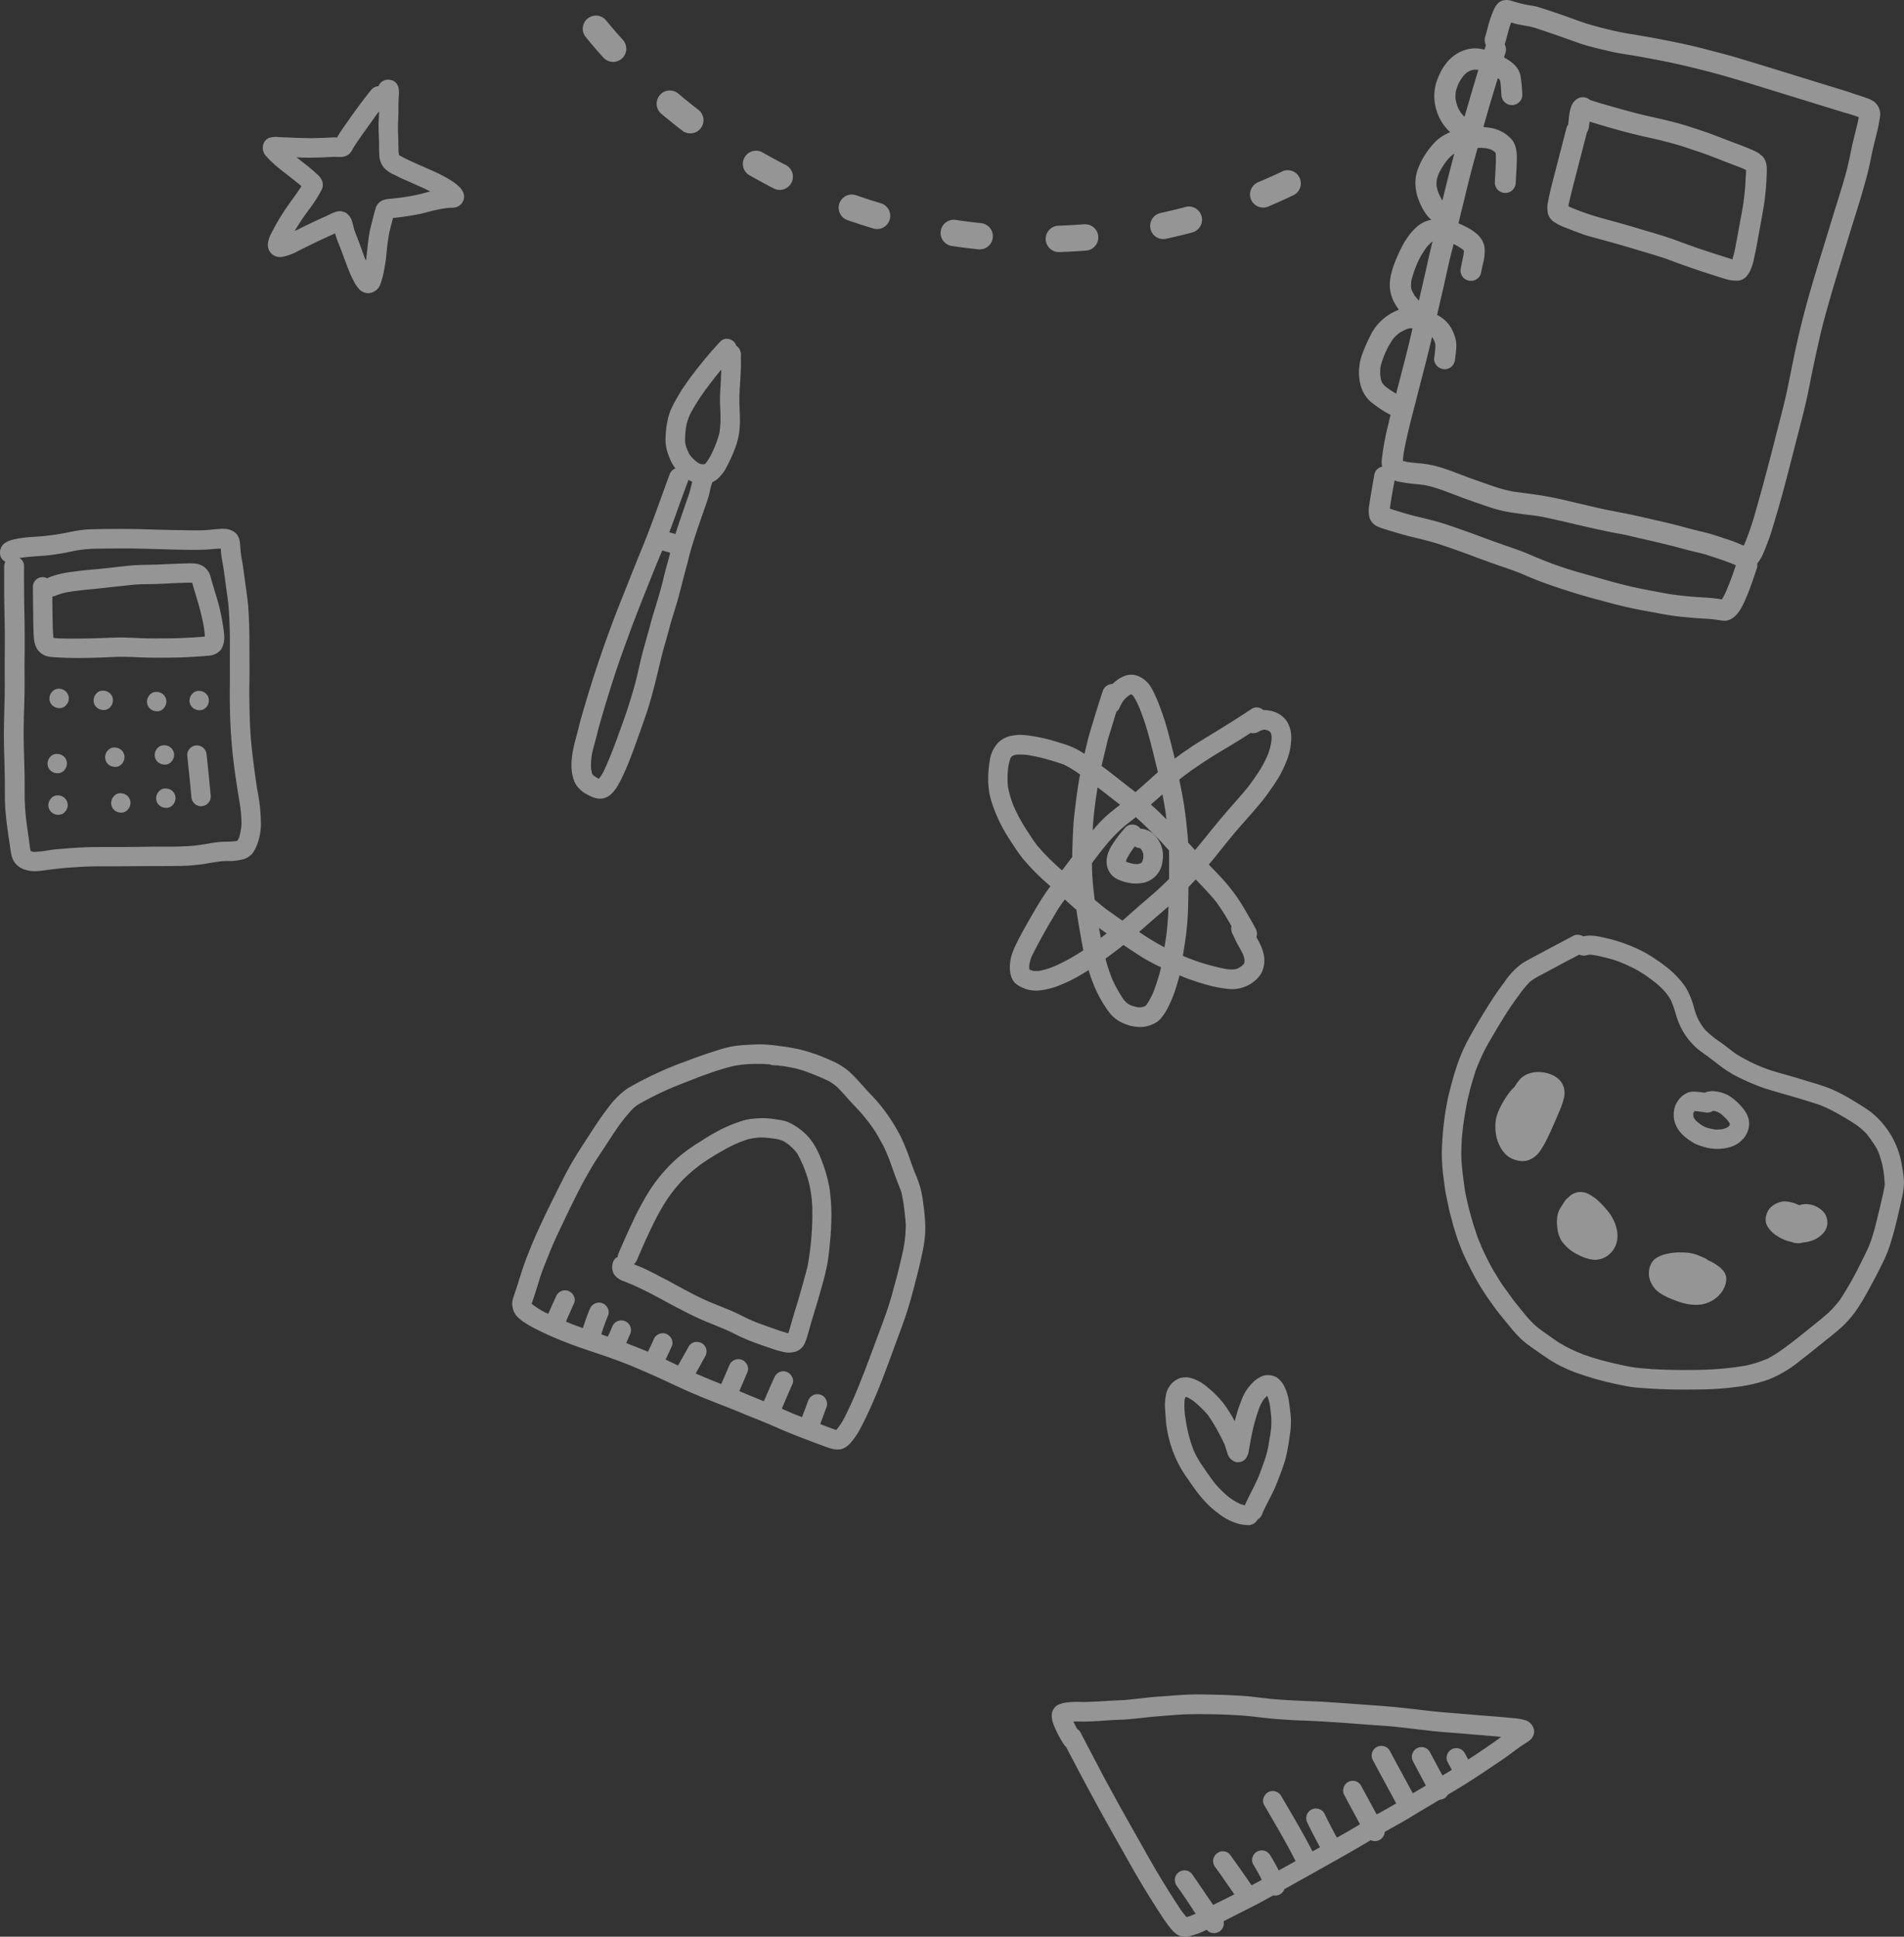 <svg xmlns="http://www.w3.org/2000/svg" width="448.084" height="455.718" viewBox="0 0 448.084 455.718">
  <rect x="0" y="0" width="448.084" height="455.718" fill="#333333" stroke="none"/>
  <g id="icon_sobre2" transform="translate(-1468.013 -1034.372)">
    <g id="Grupo_2206" data-name="Grupo 2206" transform="translate(1769.906 1104.591) rotate(-171)" opacity="0.48">
      <path id="Trazado_2452" data-name="Trazado 2452" d="M169.582,40.482a3.117,3.117,0,0,1-2.063-.785c-1.509-1.34-3.049-2.648-4.619-3.911a3.1,3.1,0,1,1,3.9-4.82c1.648,1.324,3.249,2.695,4.835,4.111a3.088,3.088,0,0,1-2.048,5.4ZM3.1,30.011A3.1,3.1,0,0,1,1.342,24.36c1.74-1.2,3.511-2.356,5.312-3.48a3.1,3.1,0,1,1,3.264,5.266c-1.709,1.062-3.4,2.171-5.066,3.311A2.934,2.934,0,0,1,3.1,30.011Zm146.544-4.219a3.077,3.077,0,0,1-1.6-.447c-1.725-1.047-3.48-2.048-5.251-3.018a3.1,3.1,0,1,1,2.956-5.451c1.863,1.016,3.7,2.063,5.5,3.157a3.086,3.086,0,0,1,1.047,4.25A3.021,3.021,0,0,1,149.642,25.792ZM24.717,17.939A3.108,3.108,0,0,1,23.454,12c1.94-.862,3.88-1.663,5.851-2.433a3.1,3.1,0,1,1,2.264,5.774c-1.879.739-3.742,1.509-5.59,2.325A3.119,3.119,0,0,1,24.717,17.939Zm102.659-2.972a2.986,2.986,0,0,1-1.093-.2c-1.894-.708-3.788-1.386-5.713-2.017a3.1,3.1,0,1,1,1.94-5.882c2,.662,4,1.37,5.974,2.11a3.094,3.094,0,0,1-1.109,5.99ZM48.168,9.993A3.1,3.1,0,0,1,47.46,3.88c2.048-.493,4.127-.939,6.19-1.34a3.1,3.1,0,0,1,1.17,6.1c-1.986.385-3.957.816-5.913,1.278A4.015,4.015,0,0,1,48.168,9.993ZM103.54,8.315a3.366,3.366,0,0,1-.554-.046c-1.986-.354-3.973-.678-5.974-.939a3.1,3.1,0,1,1,.816-6.144c2.094.277,4.188.616,6.267.985a3.1,3.1,0,0,1-.554,6.144ZM72.667,6.39A3.1,3.1,0,0,1,72.5.2c2.11-.108,4.219-.185,6.344-.2h.031a3.1,3.1,0,0,1,.015,6.205q-3.026.023-6.051.185Z" transform="translate(0.005)" fill="#fff"/>
    </g>
    <g id="Grupo_1217" data-name="Grupo 1217" transform="translate(1588.565 1280.115)" opacity="0.48">
      <path id="Trazado_2377" data-name="Trazado 2377" d="M727.8,251.24a10.133,10.133,0,0,0-1.95-.454l-.334-.053c-.227-.04-.454-.067-.681-.107l-.307-.04a17.764,17.764,0,0,0-3.446-.16c-.655.027-1.349.094-2.111.187a15.371,15.371,0,0,0-2.885.788c-1.055.361-2.057.788-3.086,1.256-.721.321-1.429.721-2.111,1.1l-.107.053-.6.334c-.761.414-1.5.882-2.284,1.389l-.668.427a41.63,41.63,0,0,0-5.2,3.74,36.949,36.949,0,0,0-6.1,6.906c-.962,1.4-1.763,2.832-2.431,4.047s-1.349,2.5-1.937,3.794l-.521,1.122c-.895,1.937-2,4.368-2.979,6.679a2.328,2.328,0,0,0-.174.8,1.966,1.966,0,0,0-1.1,1.242c-.08.267-.134.534-.187.788a4.427,4.427,0,0,0,.013.842l.013.147a6.972,6.972,0,0,0,.24.748,3.1,3.1,0,0,0,.855,1.082,5.17,5.17,0,0,0,1.67.895l.267.107c.935.374,1.87.775,2.778,1.189,1.376.628,2.752,1.349,4.141,2.057l.695.361.414.227c1.429.775,2.859,1.563,4.3,2.311v-.013c1.857.988,4.061,2.124,6.412,3.112.628.267,1.242.508,1.937.788,1.469.6,3.005,1.216,4.448,1.924l.721.361c.815.4,1.656.815,2.5,1.162.775.321,1.536.614,2.311.908l.775.281.307.107c1,.361,2.017.708,3.019,1.042a21.643,21.643,0,0,0,2.992.8,5.244,5.244,0,0,0,2.057-.107,3.5,3.5,0,0,0,2.4-1.95,12.309,12.309,0,0,0,.668-1.87l.053-.187q.281-.9.521-1.8.5-1.763,1.042-3.526c.681-2.191,1.322-4.448,1.924-6.585.481-1.71.8-3.019,1.029-4.221.214-1.055.387-2.217.548-3.673.227-2.2.454-4.542.508-6.933a44.562,44.562,0,0,0-.454-7.961,35.135,35.135,0,0,0-2.2-7.28,13.472,13.472,0,0,0-.641-1.416l-.107-.2a13.636,13.636,0,0,0-1.777-2.752,14.053,14.053,0,0,0-5.129-3.78l-.053-.027Zm-8.629,46.646c-.948-.414-1.87-.9-2.792-1.349-1.8-.882-3.673-1.6-5.53-2.351-1.777-.708-3.54-1.509-5.236-2.391-.628-.334-1.256-.668-1.9-1-1.029-.548-2.057-1.1-3.072-1.67-1.229-.681-2.5-1.3-3.74-1.964-1.042-.548-2.1-1.069-3.166-1.549-.668-.294-1.363-.561-2.044-.842a2.519,2.519,0,0,0,.721-.975c1.5-3.54,3.072-7.066,4.836-10.459.761-1.4,1.563-2.765,2.458-4.088a35.3,35.3,0,0,1,3.193-4.007,34.479,34.479,0,0,1,5.45-4.6c.695-.468,1.4-.908,2.1-1.349,1.389-.842,2.778-1.63,4.221-2.364a28.225,28.225,0,0,1,3.847-1.55,15.1,15.1,0,0,1,2.565-.414,16.988,16.988,0,0,1,2.471.094c.721.08,1.443.187,2.164.334a7.919,7.919,0,0,1,1.229.441,10.618,10.618,0,0,1,3.219,2.925,30.247,30.247,0,0,1,2.5,6,29.023,29.023,0,0,1,.721,3.366,31.243,31.243,0,0,1,.294,3.353,68.724,68.724,0,0,1-1.122,13.839c-.668,2.658-1.443,5.3-2.2,7.935-.4,1.349-.842,2.685-1.229,4.034-.2.721-.414,1.429-.615,2.151-.147.508-.294,1.029-.467,1.536l-.307-.04c-1.015-.267-2.017-.614-2.992-.962s-1.977-.695-2.965-1.055c-.067-.027-.12-.04-.187-.067-.841-.294-1.63-.614-2.418-.962ZM703.127,265c-.04.04-.067.08-.107.12a.487.487,0,0,1,.107-.12Z" transform="translate(-663.071 -233.028)" fill="#fff"/>
      <path id="Trazado_2378" data-name="Trazado 2378" d="M739.829,239.539a29.784,29.784,0,0,0-4.435-1.2c-1.122-.227-2.258-.414-3.406-.534a33.985,33.985,0,0,0-4.208-.4c-1.135-.027-2.271.053-3.406.107a31.789,31.789,0,0,0-3.38.321,24.365,24.365,0,0,0-3.366.855c-2.672.815-5.29,1.737-7.894,2.738a82.854,82.854,0,0,0-13.652,6.358,19.373,19.373,0,0,0-4.648,4.689c-.775.962-1.483,1.977-2.177,3.006-1.349,1.977-2.631,4.007-3.941,6.011-1.443,2.231-2.805,4.528-4.021,6.893-1.122,2.217-2.244,4.435-3.339,6.666-1.069,2.151-2.1,4.341-3.086,6.519-.988,2.151-1.857,4.368-2.712,6.585-.842,2.191-1.469,4.462-2.217,6.692l-.481,1.443c-.107.321-.214.641-.307.962a4.277,4.277,0,0,0-.16,1.536,5.006,5.006,0,0,0,.374,1.509,3.746,3.746,0,0,0,.615.975,6.284,6.284,0,0,0,.922.868,9.647,9.647,0,0,0,1.282.908c.574.361,1.135.695,1.737,1.015a72.052,72.052,0,0,0,7.32,3.3c2.338.948,4.729,1.75,7.133,2.551,2.338.788,4.675,1.59,6.986,2.485,2.231.855,4.408,1.83,6.6,2.792,2.231.975,4.422,2.03,6.626,3.046,2.391,1.1,4.822,2.111,7.267,3.086,2.231.882,4.475,1.723,6.692,2.658,2.284.948,4.582,1.843,6.866,2.792,1.069.441,2.124.935,3.193,1.389q1.723.721,3.446,1.4c2.137.842,4.275,1.643,6.425,2.431.494.187,1,.361,1.509.508a5.163,5.163,0,0,0,2.258.174,3.12,3.12,0,0,0,1.042-.4,5.38,5.38,0,0,0,1.336-1.122,17.867,17.867,0,0,0,2.4-3.58c1.256-2.351,2.338-4.769,3.38-7.227,1.937-4.568,3.593-9.27,5.316-13.932.828-2.231,1.656-4.448,2.364-6.719.695-2.244,1.3-4.528,1.883-6.8.628-2.444,1.242-4.916,1.723-7.4a32.1,32.1,0,0,0,.454-3.406,27.165,27.165,0,0,0-.067-3.9c-.08-1.242-.254-2.458-.414-3.687a22.724,22.724,0,0,0-.655-3.42,27.852,27.852,0,0,0-1.175-3.259c-.334-.828-.641-1.67-.948-2.511a56.22,56.22,0,0,0-2.271-5.771,40.624,40.624,0,0,0-7.534-10.646c-1.63-1.723-3.126-3.58-4.889-5.169a15.877,15.877,0,0,0-3.994-2.444c-1.376-.641-2.792-1.189-4.208-1.723-.067.027-.107,0-.161-.013Zm-1.4,4.381c.441.16.882.334,1.336.508,1.229.494,2.538,1.029,3.794,1.656a11.643,11.643,0,0,1,1.777,1.269c.895.855,1.71,1.777,2.244,2.378.748.842,1.523,1.67,2.311,2.5l.174.2a39.882,39.882,0,0,1,4.408,5.584c.574.948,1.109,1.924,1.63,2.872l.134.24c.294.534.534,1.109.8,1.723l.053.134c.307.708.6,1.429.868,2.164.174.481.347.975.521,1.469l.12.334.08.24c.187.521.361,1.042.561,1.55.16.441.334.882.508,1.322l.053.12c.24.614.494,1.229.708,1.87a29.777,29.777,0,0,1,.695,3.887c.174,1.309.294,2.565.387,3.86a31.025,31.025,0,0,1-.842,7.066c-.615,2.672-1.149,4.836-1.7,6.813-.12.4-.227.815-.334,1.242-.187.695-.361,1.389-.574,2.084-.361,1.162-.708,2.311-1.109,3.46-.6,1.737-1.256,3.473-1.883,5.156l-.641,1.71-.4,1.082-.24.655c-.654,1.763-1.309,3.526-1.99,5.29-.775,1.99-1.523,3.834-2.271,5.637-.828,1.95-1.71,3.767-2.391,5.143-.254.468-.508.935-.788,1.389a15.346,15.346,0,0,1-1.2,1.616c-.4-.134-.8-.267-1.2-.414-.281-.107-.574-.214-.855-.321l-.681-.254-.962-.387c-.721-.267-1.443-.548-2.164-.828s-1.456-.561-2.177-.842l-.013.027c-1.79-.708-3.219-1.3-4.488-1.87l-.24-.134h0c-1.416-.628-2.859-1.2-4.288-1.777l-.013.013-2.111-.855-.708-.294c-.948-.387-1.9-.788-2.859-1.2-1.1-.441-2.177-.882-3.286-1.3-.334-.134-.668-.254-1-.387a.013.013,0,0,1-.013.013c-2.124-.828-4.074-1.643-5.824-2.4-.16-.067-.321-.134-.481-.214-1.3-.561-2.578-1.162-3.86-1.763l-.013.013-.334-.16-2.565-1.229h0c-1.376-.628-2.765-1.269-4.168-1.87,0,.013-.013.013-.013.027-.748-.321-1.483-.628-2.231-.922s-1.523-.6-2.3-.895l-.561-.227c-1.416-.521-2.845-1.029-4.275-1.523-.013,0-.04-.013-.053-.013s-.013.013-.013.027l-1.416-.508c-1.483-.508-2.965-1-4.448-1.536,0,.013,0,.013-.013.027l-.815-.294-.481-.174-.481-.174c-.735-.28-1.456-.561-2.191-.895-1.4-.588-2.805-1.2-4.194-1.843l-.013.013-.735-.334a19.108,19.108,0,0,1-3.139-2.017c.16-.508.334-1.029.508-1.536.147-.441.294-.868.427-1.309.294-.882.561-1.777.842-2.725l.214-.681c.307-.975.695-1.95,1.069-2.9l.04-.107.134-.347c.361-.895.721-1.79,1.1-2.738l.281-.681c.681-1.643,1.469-3.313,2.177-4.8.294-.628.6-1.256.895-1.883,1.042-2.231,2.151-4.421,3.219-6.559l.748-1.469.187-.361c.788-1.443,1.63-2.925,2.5-4.395.588-.988,1.229-1.95,1.857-2.9l.067-.107c.294-.427.574-.855.855-1.282l.427-.668c.855-1.309,1.71-2.618,2.591-3.914a39.533,39.533,0,0,1,3.393-4.248,11.106,11.106,0,0,1,1.282-1.122c1.229-.735,2.565-1.456,4.341-2.338,1.643-.815,3.1-1.469,4.448-2.017l.467-.187c1.469-.588,2.939-1.175,4.421-1.75,1.6-.614,3.206-1.175,4.982-1.8l.174-.053.107-.027c1.189-.361,2.418-.748,3.66-1.029a26.577,26.577,0,0,1,4.8-.508l.334-.013c1.216-.013,2.151.013,3.032.08l.214.013.214.013c.053.027.107.04.16.067a2.189,2.189,0,0,0,.588.12c.441.027.882.053,1.322.094l.227.04.281.04a1.584,1.584,0,0,0,.347.027c.948.134,1.95.307,3.086.548.16.04.334.08.494.134.013,0,.04.013.053.013-.013,0-.04-.013-.053-.013a21.914,21.914,0,0,1,2.378.748Zm-64.906,54.073c0,.094.013.2.013.294,0-.094-.013-.187-.013-.294Zm-.094.093a.763.763,0,0,0,.053.16c-.013-.053-.04-.107-.053-.16Zm71.906,30.042Zm-.147,0a.588.588,0,0,0-.134-.027.4.4,0,0,1,.134.027Zm-.16.16c-.053.013-.107.04-.16.053.053-.013.107-.04.16-.053Z" transform="translate(-668.983 -237.396)" fill="#fff"/>
      <path id="Trazado_2379" data-name="Trazado 2379" d="M678.447,280.943a2.329,2.329,0,0,0-1.176,1.282c-.521,1.122-1.029,2.258-1.523,3.38l-.187.427-.107.187h0c-.12.281-.254.574-.374.855a2.306,2.306,0,0,0,1.363,2.952,2.334,2.334,0,0,0,2.952-1.362c.094-.2.174-.4.267-.614-.013,0-.013,0-.013-.013l.187-.441.2-.454c.494-1.122.988-2.244,1.5-3.353a1.939,1.939,0,0,0,0-1.59,2.409,2.409,0,0,0-1.349-1.336,2.3,2.3,0,0,0-1.737.08Z" transform="translate(-666.99 -222.845)" fill="#fff"/>
      <path id="Trazado_2380" data-name="Trazado 2380" d="M683.21,284.374c-.655,1.509-1.162,3.046-1.643,4.488h0c-.147.454-.294.908-.427,1.376a2.3,2.3,0,0,0,4.315,1.59c.16-.494.307-.988.468-1.483l-.027-.013c.414-1.3.935-2.845,1.59-4.381a2.069,2.069,0,0,0-.027-1.643,2.374,2.374,0,0,0-1.336-1.282,2.308,2.308,0,0,0-2.912,1.349Z" transform="translate(-664.941 -222.121)" fill="#fff"/>
      <path id="Trazado_2381" data-name="Trazado 2381" d="M686.982,287.526c-.294.721-.628,1.483-1.029,2.3h0c-.12.267-.24.521-.361.788a2.3,2.3,0,0,0,3.126,2.885,2.357,2.357,0,0,0,1.189-1.3c.134-.281.254-.561.387-.855l-.013-.013c.334-.748.668-1.483.975-2.244a2.168,2.168,0,0,0-.04-1.683,2.277,2.277,0,0,0-4.234.12Z" transform="translate(-663.463 -221.065)" fill="#fff"/>
      <path id="Trazado_2382" data-name="Trazado 2382" d="M694.388,289.774c-.414.962-.868,1.9-1.349,2.859h0c-.16.334-.321.668-.481,1.015a2.287,2.287,0,0,0,1.362,2.952,2.3,2.3,0,0,0,1.763-.067,2.4,2.4,0,0,0,1.189-1.3c.12-.24.24-.494.361-.735l-.027-.013c.494-1.042.988-2.084,1.456-3.139a2.035,2.035,0,0,0-.013-1.63,2.4,2.4,0,0,0-1.336-1.3,2.306,2.306,0,0,0-2.925,1.349Z" transform="translate(-661.118 -220.308)" fill="#fff"/>
      <path id="Trazado_2383" data-name="Trazado 2383" d="M702.482,289.848a2.132,2.132,0,0,0-1.443.922c-.842,1.536-1.7,3.046-2.578,4.582h0c-.214.387-.427.775-.655,1.162a2.494,2.494,0,0,0-.387,1.737,2.3,2.3,0,0,0,.935,1.469,2.235,2.235,0,0,0,1.737.387,2.2,2.2,0,0,0,1.469-.922c.361-.655.735-1.3,1.1-1.95-.013,0-.013,0-.027-.013.708-1.269,1.416-2.538,2.111-3.807a2.518,2.518,0,0,0,.4-1.737,2.238,2.238,0,0,0-1.469-1.737,2.578,2.578,0,0,0-1.189-.094Z" transform="translate(-659.447 -219.794)" fill="#fff"/>
      <path id="Trazado_2384" data-name="Trazado 2384" d="M707.929,294.347c-.615,1.456-1.229,2.9-1.883,4.355h0c-.267.628-.534,1.242-.815,1.87a2.3,2.3,0,0,0,4.315,1.59c.254-.6.521-1.189.775-1.79a.013.013,0,0,1-.013-.013c.641-1.483,1.282-2.952,1.9-4.448a2.049,2.049,0,0,0-.04-1.656,2.328,2.328,0,0,0-1.322-1.269,2.293,2.293,0,0,0-2.912,1.362Z" transform="translate(-656.866 -218.777)" fill="#fff"/>
      <path id="Trazado_2385" data-name="Trazado 2385" d="M717.083,295.193a2.4,2.4,0,0,0-1.189,1.282c-.721,1.536-1.389,3.112-2.044,4.635l-.08.2-.094.174c-.2.454-.387.922-.588,1.376a2.3,2.3,0,0,0,4.315,1.59c.094-.227.187-.441.281-.668l-.013-.013.374-.882.107-.254c.641-1.509,1.309-3.072,2-4.582a1.908,1.908,0,0,0,0-1.576,2.474,2.474,0,0,0-1.349-1.349,2.207,2.207,0,0,0-1.723.067Z" transform="translate(-654.226 -218.059)" fill="#fff"/>
      <path id="Trazado_2386" data-name="Trazado 2386" d="M721.592,300.515l-.842,2.284-.588,1.523c-.094.24-.174.481-.267.735a2.3,2.3,0,0,0,4.315,1.59c.08-.2.147-.4.227-.6l-.013-.013.615-1.656.842-2.3a2.187,2.187,0,0,0-.08-1.737,2.245,2.245,0,0,0-1.282-1.189,2.322,2.322,0,0,0-2.925,1.363Z" transform="translate(-651.935 -216.702)" fill="#fff"/>
    </g>
    <g id="Grupo_1218" data-name="Grupo 1218" transform="translate(1742.158 1357.949)" opacity="0.48">
      <path id="Trazado_2387" data-name="Trazado 2387" d="M339.874,283.865a7.142,7.142,0,0,0-2.859,2.1,10.427,10.427,0,0,0-1.456,2.03,11.5,11.5,0,0,0-.761,1.71c-.2.534-.4,1.069-.588,1.6-.334.962-.6,1.937-.855,2.912-.027.107-.053.214-.08.334-.107-.187-.2-.361-.307-.548a30.709,30.709,0,0,0-2.672-4.088,26.113,26.113,0,0,0-3.3-3.246,10.23,10.23,0,0,0-4.275-2.364,4.756,4.756,0,0,0-2.485.134,5.148,5.148,0,0,0-2.471,2.084c-.053.107-.12.214-.187.321-.134.294-.254.588-.374.895-.094.374-.147.735-.214,1.109a11.605,11.605,0,0,0-.16,2.044c.027.681.067,1.336.134,2.017a27.747,27.747,0,0,0,5.5,15.562c.788,1.162,1.59,2.311,2.471,3.406a25.635,25.635,0,0,0,2.284,2.525,25.316,25.316,0,0,0,2.632,2.151,12.96,12.96,0,0,0,2.712,1.55,13.34,13.34,0,0,0,1.683.6,12.87,12.87,0,0,0,2.271.281,2.294,2.294,0,0,0,2.07-1.282,1.174,1.174,0,0,0,.134-.08,2.513,2.513,0,0,0,1.055-1.376c.067-.16.134-.334.2-.494.882-1.937,1.977-3.78,2.818-5.744.534-1.269,1.015-2.565,1.5-3.847.2-.574.4-1.149.6-1.71a21.408,21.408,0,0,0,.708-2.832c.294-1.469.521-2.965.708-4.448a17.845,17.845,0,0,0,.094-4.221c-.12-.988-.227-1.977-.374-2.952a11.45,11.45,0,0,0-1.376-4.168,6.709,6.709,0,0,0-.868-1.082c-.094-.067-.174-.147-.267-.214a1.776,1.776,0,0,0-.708-.468,3.782,3.782,0,0,0-1.643-.374,3.534,3.534,0,0,0-1.3.174Zm.361,3.9a1.352,1.352,0,0,1,.214.174,2.453,2.453,0,0,0-.214-.174Zm1.469.4-.267.04a.861.861,0,0,1,.267-.04Zm-7.026,15.923a2.209,2.209,0,0,0,1.376-1.055c.134-.307.281-.614.4-.935a6.6,6.6,0,0,0,.134-.708l.067-.374.067-.414.08-.427.16-.922c.174-.882.374-1.937.628-3.006a40.583,40.583,0,0,1,1.576-5.183,10.31,10.31,0,0,1,.868-1.6,10.553,10.553,0,0,1,.842-.882l.013.013h0a.521.521,0,0,1,.053.067c.12.321.24.641.334.962a10.992,10.992,0,0,1,.321,1.63c.027.267.067.534.094.815l.053.427.053.441a18.257,18.257,0,0,1-.053,3.981c-.134.882-.28,1.777-.468,2.805a23.285,23.285,0,0,1-.788,3.406c-.521,1.536-1.109,3.193-1.777,4.836-.441,1-.935,1.99-1.429,2.952h-.013l-.053.134c-.521,1.042-1.069,2.124-1.563,3.219,0,.013-.013.027-.013.04h0a.013.013,0,0,1-.013.013,8.684,8.684,0,0,1-1.109-.334,15.106,15.106,0,0,1-2.511-1.5,23.556,23.556,0,0,1-3.7-3.687c-.721-.962-1.376-1.9-2.137-3.019l-.494-.721-.2-.294a21.808,21.808,0,0,1-1.83-3.259,30.668,30.668,0,0,1-1.643-5.7c-.174-.882-.307-1.777-.454-2.672a20.1,20.1,0,0,1-.107-3.433,4.156,4.156,0,0,1,.12-.588,1.7,1.7,0,0,1,.2-.307c.134.04.281.08.414.134a10.647,10.647,0,0,1,1.429.882,25.582,25.582,0,0,1,3.313,3.219,35.664,35.664,0,0,1,2.418,3.927c.6,1.1,1.109,2.084,1.523,3.032.16.414.294.828.427,1.256.094.307.187.614.294.922a4.574,4.574,0,0,0,.334.735,2.418,2.418,0,0,0,.842.842l.174.12a1.849,1.849,0,0,0,1.109.307,3.366,3.366,0,0,0,.641-.093Zm-12.61-15.362c-.067.013-.134.013-.187.027.053-.013.12-.013.187-.027Zm-.187.08Zm.013,0h0a1.035,1.035,0,0,1,.2.027,1.035,1.035,0,0,1-.2-.027Z" transform="translate(-316.826 -283.686)" fill="#fff"/>
    </g>
    <g id="Grupo_1221" data-name="Grupo 1221" transform="translate(1602.499 1114.09)" opacity="0.48">
      <path id="Trazado_2401" data-name="Trazado 2401" d="M710.607,113.111a2.166,2.166,0,0,0-1.643.548c-1.99,2.151-3.9,4.368-5.7,6.692-.748.975-1.5,1.924-2.191,2.939l-1.162,1.683c-.374.534-.681,1.135-1.015,1.7a27.891,27.891,0,0,0-1.736,3.313,12.159,12.159,0,0,0-.668,2.258c-.147.708-.281,1.429-.361,2.151-.053.614-.107,1.229-.134,1.857-.027.347,0,.708,0,1.042a9.83,9.83,0,0,0,.628,3.032,17.3,17.3,0,0,0,.655,1.63,10,10,0,0,0,1.122,1.75,7.887,7.887,0,0,0,.989,1.015,15.759,15.759,0,0,0,1.536,1.3,7.115,7.115,0,0,0,3.446,1.229,7.461,7.461,0,0,0,1.443-.067l.4-.08c.307-.094.628-.2.935-.307a5.605,5.605,0,0,0,.9-.561,9.542,9.542,0,0,0,1.1-1.109,9.286,9.286,0,0,0,1.3-2.044c.347-.655.681-1.322.988-2a31.86,31.86,0,0,0,1.3-3.3,16.657,16.657,0,0,0,.681-3.62c.2-2.164-.04-4.328-.053-6.492-.013-2.124.214-4.248.294-6.372a35.035,35.035,0,0,0,.053-3.553v-.361c0-.067.013-.134.013-.214a2.823,2.823,0,0,0-.24-1.443,1.922,1.922,0,0,0-.828-.948,2.225,2.225,0,0,0-.468-.855,2.356,2.356,0,0,0-1-.681,1.66,1.66,0,0,0-.561-.12Zm-6.746,29.307a8.281,8.281,0,0,1-1.082-.8,9.3,9.3,0,0,1-1.162-1.309,13.29,13.29,0,0,1-.748-1.723,7.766,7.766,0,0,1-.281-1.256,22.126,22.126,0,0,1,.307-3.887,13.454,13.454,0,0,1,.962-2.752,50.823,50.823,0,0,1,4.381-6.706l.334-.441.347-.441c.574-.761,1.109-1.443,1.67-2.111l.24-.294.24-.281.027-.013.013.027-.04.975-.04.975c-.013.468-.04.935-.067,1.4l-.027.414c-.053.815-.094,1.63-.12,2.458-.027.895.013,1.8.04,2.685l.013.187c.027.628.053,1.256.053,1.883a22.815,22.815,0,0,1-.267,3.954,27.929,27.929,0,0,1-1.923,5.009,13.118,13.118,0,0,1-1.349,2.1l-.12.107a3.659,3.659,0,0,1-.374.067c-.134,0-.281-.013-.427-.027a3.683,3.683,0,0,1-.361-.107l-.24-.094Zm1.71-.027c-.053.027-.107.067-.16.094.053-.027.107-.067.16-.094Z" transform="translate(-673.851 -113.106)" fill="#fff"/>
      <path id="Trazado_2402" data-name="Trazado 2402" d="M708.208,137.835c-.2.521-.307,1.082-.454,1.616-.12.508-.254,1.015-.374,1.523-.281,1.082-.681,2.124-1.042,3.166-.721,2.1-1.456,4.194-2.137,6.292-.588,1.79-1.109,3.58-1.576,5.4h0l.013.027-.254,1.015c-.147.561-.294,1.109-.454,1.67-.147.521-.294,1.042-.427,1.563-.12.481-.24.962-.361,1.456-.174.735-.361,1.469-.548,2.2-.494,1.8-1.042,3.62-1.536,5.223l-.508,1.67c-.227.748-.427,1.5-.628,2.271l-.281,1.055-.307,1.069-.294,1.069-.454,1.6c-.548,1.95-1.015,3.954-1.469,5.944l-.267,1.135c-.561,2.364-1.282,4.755-1.99,6.986s-1.5,4.408-2.391,6.839l-.334.935c-1.029,2.805-1.964,5.116-2.912,7.213a.294.294,0,0,1,.04-.067c-.013.027-.027.04-.04.067-.067.147-.134.281-.2.427a11.5,11.5,0,0,1-1.135,1.8,2.412,2.412,0,0,1-.281-.107,10.18,10.18,0,0,1-.975-.641c-.107-.107-.2-.214-.294-.321a.343.343,0,0,1-.067-.16,9.37,9.37,0,0,1-.267-1.5,16.039,16.039,0,0,1,.281-3.313c.214-.908.454-1.817.708-2.725l.107-.4c.134-.481.254-.962.374-1.456.16-.641.321-1.3.494-1.924.788-2.725,1.483-5.076,2.137-7.187.681-2.191,1.509-4.782,2.4-7.4.641-1.87,1.322-3.727,2-5.584l.467-1.282c1.456-3.981,3.086-8.068,4.528-11.675l.922-2.311c.414-1.029.828-2.057,1.256-3.072.361-.882.721-1.763,1.1-2.645h0c.174-.427.334-.842.508-1.269.895-2.284,1.75-4.568,2.578-6.879q1.483-4.148,3.019-8.269a2.307,2.307,0,0,0-4.355-1.523c-1.883,5.049-3.62,10.139-5.6,15.148-.922,2.338-1.9,4.662-2.832,7-.948,2.364-1.87,4.742-2.832,7.12-1.83,4.515-3.5,9.11-5.089,13.719-1.656,4.822-3.139,9.684-4.542,14.587-.321,1.122-.574,2.257-.868,3.38-.321,1.189-.655,2.378-.908,3.593-.561,2.672-.775,5.637.441,8.162a5.537,5.537,0,0,0,.8,1.122,8.633,8.633,0,0,0,1.109.975,3.952,3.952,0,0,0,.588.374c.2.12.414.227.614.334a9.364,9.364,0,0,0,1.349.588,4.1,4.1,0,0,0,1.924.2,3.971,3.971,0,0,0,1.216-.414,4.5,4.5,0,0,0,.948-.708,8.752,8.752,0,0,0,1.483-1.95,27.266,27.266,0,0,0,1.509-2.992c1.015-2.191,1.843-4.475,2.672-6.746q1.262-3.486,2.471-6.986c.775-2.244,1.389-4.555,1.99-6.853.628-2.4,1.162-4.849,1.777-7.267.294-1.162.628-2.311.962-3.46s.614-2.284.935-3.433c.641-2.284,1.416-4.542,2.03-6.839s1.176-4.649,1.817-6.946c.307-1.069.534-2.137.828-3.206s.615-2.111.948-3.166c.681-2.124,1.416-4.234,2.151-6.345.4-1.162.828-2.311,1.189-3.486s.494-2.4.935-3.54a2.326,2.326,0,0,0-1.416-2.939,2.366,2.366,0,0,0-2.925,1.443Z" transform="translate(-679.414 -105.476)" fill="#fff"/>
      <path id="Trazado_2403" data-name="Trazado 2403" d="M696.28,146.9a2.343,2.343,0,0,0-2.939,1.416,2.31,2.31,0,0,0,1.416,2.939c.454.134.908.254,1.363.374,0-.013,0-.013.013-.027.615.174,1.229.347,1.843.534l.013.027c.281.094.574.187.855.281a2.307,2.307,0,0,0,1.523-4.355c-1.349-.441-2.725-.788-4.088-1.189Z" transform="translate(-674.779 -101.795)" fill="#fff"/>
    </g>
    <g id="Grupo_1222" data-name="Grupo 1222" transform="translate(1700.565 1193.121)" opacity="0.48">
      <path id="Trazado_2404" data-name="Trazado 2404" d="M785.231,201.432a4.941,4.941,0,0,0-3.58-1.79,2.552,2.552,0,0,0-.24-.294,2.364,2.364,0,0,0-1.67-.668,2.13,2.13,0,0,0-1.59.668A29.576,29.576,0,0,0,775,203.475c-1.122,1.75-1.8,3.954-.868,5.931a4.482,4.482,0,0,0,2.191,2.164,9.992,9.992,0,0,0,1.924.681,11.418,11.418,0,0,0,1.643.281,8.923,8.923,0,0,0,2.725-.214,5.713,5.713,0,0,0,4.194-4.715,9.828,9.828,0,0,0,.16-1.536,6.965,6.965,0,0,0-.267-1.964A7.607,7.607,0,0,0,785.231,201.432Zm-3.126,5.931a1,1,0,0,1-.094.16l-.2.2a.747.747,0,0,0-.107.067c-.214.067-.427.12-.654.174a6.883,6.883,0,0,1-.908-.013,11.842,11.842,0,0,1-1.79-.494c-.027-.013-.04-.027-.067-.04v-.134a3.218,3.218,0,0,1,.16-.508,17.049,17.049,0,0,1,1.683-2.685c.067-.094.147-.174.214-.267a2.428,2.428,0,0,0,1.189.4h.013c.013.013.027.013.04.027a2.393,2.393,0,0,1,.254.267c.12.187.227.387.334.588a4.608,4.608,0,0,1,.16.574q.02.4,0,.8A5.671,5.671,0,0,1,782.105,207.363Z" transform="translate(-745.824 -163.402)" fill="#fff"/>
      <path id="Trazado_2405" data-name="Trazado 2405" d="M824.108,186.082a6.89,6.89,0,0,0-.962-2.792,5.754,5.754,0,0,0-2.338-2,5.986,5.986,0,0,0-1.736-.548,7.952,7.952,0,0,0-1.483-.134,2.49,2.49,0,0,0-1.6-.628,2.058,2.058,0,0,0-1.109.321c-2.511,1.656-5.049,3.286-7.627,4.862-2.044,1.256-4.088,2.485-6.1,3.767-.521.334-1.015.695-1.523,1.042-.467.321-.948.614-1.4.962-.494.374-.989.735-1.483,1.1-.107-.468-.227-.922-.334-1.389-.508-2.017-1.015-4.047-1.576-6.051-.467-1.656-1.042-3.273-1.643-4.889-.321-.855-.668-1.71-1.055-2.538a14.932,14.932,0,0,0-1.162-2.191,6.156,6.156,0,0,0-2.5-2.217,4.6,4.6,0,0,0-1.656-.468,2.165,2.165,0,0,0-.294-.013,4.893,4.893,0,0,0-1.176.16,7.194,7.194,0,0,0-1.242.521,4.949,4.949,0,0,0-.574.334,13.936,13.936,0,0,0-1.469,1.189,2.38,2.38,0,0,0-2.284,1.7c-1.109,3.313-2.1,6.652-3.112,9.992-.254.868-.454,1.737-.668,2.618-.174.708-.334,1.416-.508,2.124-.387-.254-.788-.508-1.176-.748a20.286,20.286,0,0,0-4.5-1.83c-1.069-.334-2.151-.681-3.246-.935-1.122-.281-2.244-.508-3.393-.681a19.38,19.38,0,0,0-2.792-.281,8.022,8.022,0,0,0-.988.053,10.689,10.689,0,0,0-1.844.347,6.45,6.45,0,0,0-2.164,1.229,7.576,7.576,0,0,0-2.191,4.5,24.561,24.561,0,0,0-.361,4.849,17.229,17.229,0,0,0,.882,5.063,34.1,34.1,0,0,0,1.9,4.635,32.869,32.869,0,0,0,1.99,3.54c1.082,1.656,2.137,3.326,3.366,4.889a53.432,53.432,0,0,0,6.505,6.505c-.187.267-.387.521-.574.775-1.5,2.124-2.818,4.355-4.1,6.6-1.189,2.084-2.391,4.181-3.433,6.345a15.928,15.928,0,0,0-1.069,2.672,10.031,10.031,0,0,0-.347,3.393,6.1,6.1,0,0,0,.615,2.217c.053.08.107.147.16.227a2.61,2.61,0,0,0,.561.655,4,4,0,0,0,.962.668,8.372,8.372,0,0,0,2.1.828,8.564,8.564,0,0,0,2.859.12,18.786,18.786,0,0,0,5.21-1.509,31.138,31.138,0,0,0,3.42-1.67c.882-.508,1.75-1.042,2.618-1.576.307,1,.615,1.99,1.015,2.952a28.67,28.67,0,0,0,4.1,7.333,8.824,8.824,0,0,0,1.63,1.443,10.231,10.231,0,0,0,2.2,1.082,9.829,9.829,0,0,0,2.645.561,7.154,7.154,0,0,0,3.567-.668,5.149,5.149,0,0,0,1.817-1.3,12.419,12.419,0,0,0,1.563-2.324,30.521,30.521,0,0,0,2.311-5.837c.2-.668.387-1.336.548-2,.441.174.882.361,1.323.534a55.074,55.074,0,0,0,6.318,2,33.328,33.328,0,0,0,3.807.655,9.665,9.665,0,0,0,1.523.027,8.452,8.452,0,0,0,3.019-.815,6.713,6.713,0,0,0,1.189-.721,6.577,6.577,0,0,0,2.191-2.418,6.716,6.716,0,0,0,.347-4.6,10.585,10.585,0,0,0-.641-1.79,20.676,20.676,0,0,0-.989-1.857,2.425,2.425,0,0,0-.147-1.99c-.842-1.536-1.71-3.046-2.591-4.568a41.558,41.558,0,0,0-4.622-6.465c-1.229-1.4-2.538-2.738-3.834-4.074.227-.281.467-.548.708-.828,1.523-1.857,3.005-3.754,4.528-5.61,1.549-1.883,3.193-3.7,4.8-5.544.828-.948,1.643-1.9,2.444-2.872.842-1.015,1.59-2.111,2.351-3.193.641-.922,1.269-1.83,1.817-2.805a28.121,28.121,0,0,0,1.63-3.46,14.613,14.613,0,0,0,.8-2.565c.094-.414.147-.842.2-1.256A12.538,12.538,0,0,0,824.108,186.082Zm-30.069,50.2c-1.63-.868-3.179-1.8-4.715-2.819-.321-.214-.654-.441-.975-.655.4-.347.815-.695,1.2-1.042,1.883-1.67,3.807-3.313,5.717-4.956a71.484,71.484,0,0,1-.561,7.16c-.013.107-.027.227-.04.334,0-.04.013-.067.013-.107-.12.748-.24,1.483-.361,2.231C794.226,236.374,794.133,236.334,794.039,236.281Zm.988-15.575c-2.03,2.084-4.288,3.927-6.479,5.824-1.2,1.042-2.391,2.1-3.58,3.152-.174.16-.361.307-.548.468-1.3-.908-2.591-1.817-3.874-2.738q-1.343-1.062-2.645-2.164c-.174-1.4-.334-2.805-.454-4.221-.134-1.469-.187-2.925-.2-4.395.561-.748,1.122-1.483,1.683-2.231.561-.708,1.122-1.4,1.7-2.111a34.36,34.36,0,0,1,4.662-4.689c-.16.12-.307.24-.468.361.922-.708,1.843-1.429,2.752-2.151.842.735,1.656,1.483,2.458,2.271.935.908,1.857,1.817,2.765,2.738.882.908,1.723,1.87,2.578,2.805a.013.013,0,0,0,.013.013c.04,1.857.013,3.7.013,5.557v1.176A3.02,3.02,0,0,0,795.028,220.706Zm-15.682,13.5c-.147-.788-.294-1.563-.427-2.351.6.441,1.2.895,1.817,1.322C780.267,233.516,779.813,233.863,779.346,234.211Zm.321-34.6c1.4,1.109,2.805,2.2,4.221,3.286-1.149.882-2.3,1.777-3.38,2.752a31.082,31.082,0,0,0-3.072,3.3l.04-.922c.107-1.99.374-3.994.615-5.971.16-1.082.321-2.177.494-3.259C778.945,199.079,779.306,199.333,779.666,199.614Zm14.173.828c.294,1.509.574,3.006.788,4.528.053.454.107.895.147,1.349-.628-.628-1.256-1.256-1.9-1.883-.574-.548-1.162-1.082-1.75-1.6.267-.24.534-.468.815-.708C792.583,201.577,793.211,201.016,793.839,200.442Zm-13.585-9.791c.214-.882.427-1.763.628-2.645.2-.855.508-1.7.761-2.525.454-1.509.908-3.006,1.376-4.5a1.768,1.768,0,0,0,.628-.708,12.176,12.176,0,0,1,1.042-1.924,9.338,9.338,0,0,1,1.109-1.069,4.812,4.812,0,0,1,.668-.387c.107.067.214.134.307.2l.227.227a17.311,17.311,0,0,1,1.456,2.845c.748,1.924,1.429,3.874,1.99,5.864.574,2.017,1.069,4.061,1.576,6.1.267,1.029.508,2.07.748,3.112-.267.227-.548.454-.8.695-.935.842-1.87,1.7-2.832,2.538l-1.643,1.443c-.521-.4-1.029-.8-1.55-1.189-1.977-1.563-3.941-3.139-5.971-4.635-.16-.12-.307-.227-.467-.347C779.76,192.721,780,191.692,780.254,190.65Zm-21.653.668c-.013.013-.027.013-.04.027h0C758.574,191.345,758.588,191.332,758.6,191.318Zm-.04.04h0c-.013.013-.04.027-.053.053C758.521,191.385,758.547,191.372,758.561,191.358Zm11.608,26.93a53.271,53.271,0,0,1-5.824-5.824c-.895-1.2-1.71-2.458-2.525-3.727a39.44,39.44,0,0,1-2.965-5.477,22.657,22.657,0,0,1-1.376-4.675,21.31,21.31,0,0,1,.053-4.328,13.5,13.5,0,0,1,.534-2.284c.067-.12.134-.24.214-.361l.04-.04a4.524,4.524,0,0,1,.548-.321c.174-.053.347-.094.521-.134a14.047,14.047,0,0,1,2.7.067c1.363.214,2.685.508,4.021.855,1.563.427,3.152.895,4.675,1.469a26.659,26.659,0,0,1,3.673,2.271c-.067.374-.147.748-.214,1.122-.227,1.229-.374,2.458-.561,3.7-.2,1.389-.361,2.792-.521,4.181-.134,1.082-.24,2.164-.294,3.259-.134,2.378-.227,4.742-.254,7.12-.441.588-.868,1.162-1.309,1.75-.361.481-.721.948-1.082,1.429A.1.1,0,0,0,770.169,218.288Zm-7.734,23.269a.013.013,0,0,0-.013-.013l.013.013Zm.147.267h0c.027.04.067.08.107.134A.939.939,0,0,1,762.582,241.825Zm5.837-.922a18.317,18.317,0,0,1-3.54,1.069A10.275,10.275,0,0,1,763.6,242a3.63,3.63,0,0,1-.655-.174c-.147-.067-.281-.134-.427-.214a.049.049,0,0,0-.013-.04,8.817,8.817,0,0,1,.013-1.029,10.852,10.852,0,0,1,.454-1.75c1.042-2.164,2.2-4.248,3.366-6.345.6-1.069,1.215-2.111,1.843-3.152.6-1.015,1.189-2.07,1.883-3.032.267-.374.534-.735.8-1.1.908.828,1.817,1.643,2.738,2.445.147,1.069.307,2.137.494,3.206.361,2.111.708,4.221,1.135,6.318A46.282,46.282,0,0,1,768.419,240.9Zm24.485,2.578c-.374,1.229-.775,2.458-1.256,3.647a18.416,18.416,0,0,1-1.536,2.805c-.08.094-.16.187-.254.281-.067.04-.147.08-.214.12a8.1,8.1,0,0,1-.815.214,7.749,7.749,0,0,1-.788,0,11.651,11.651,0,0,1-1.616-.454,6.282,6.282,0,0,1-.775-.427,7.4,7.4,0,0,1-.922-.908,32.747,32.747,0,0,1-2.7-4.822,43.322,43.322,0,0,1-1.59-4.822c1.042-.761,2.07-1.536,3.1-2.324.387-.294.748-.6,1.122-.908.641.427,1.282.868,1.924,1.282.975.641,1.964,1.3,2.965,1.9,1.042.628,2.124,1.176,3.206,1.723.24.12.494.227.748.347A23.327,23.327,0,0,1,792.9,243.481Zm16.564-13.1c.214.361.414.721.628,1.082a2.549,2.549,0,0,0,.214,1.763c.454.895.828,1.817,1.322,2.7.414.721.828,1.429,1.189,2.177a8.821,8.821,0,0,1,.321,1.162c.013.187.013.374.013.561-.04.16-.08.321-.12.468a.288.288,0,0,1-.04.067c-.16.174-.334.334-.508.494a10.334,10.334,0,0,1-.975.574,5.942,5.942,0,0,1-.695.2,10.635,10.635,0,0,1-1.843-.053,50.022,50.022,0,0,1-10.326-3.126c.281-1.71.548-3.406.775-5.129a69.618,69.618,0,0,0,.481-7.267c.027-1.256.053-2.525.067-3.794.174-.174.347-.361.521-.534.4-.414.788-.828,1.176-1.256,1.656,1.723,3.339,3.433,4.836,5.3A50.1,50.1,0,0,1,809.468,230.377Zm10.005-42.438a15.888,15.888,0,0,1-.307,1.59,14.422,14.422,0,0,1-.695,1.977,25.086,25.086,0,0,1-1.91,3.54c-.775,1.189-1.6,2.351-2.431,3.486-1.429,1.763-2.952,3.46-4.448,5.169q-2.424,2.785-4.742,5.664c-1.122,1.416-2.271,2.805-3.433,4.194l-1.643-1.8c-.013-.187,0-.361-.013-.548-.067-1.162-.214-2.324-.321-3.473-.12-1.242-.281-2.485-.454-3.727-.307-2.284-.775-4.528-1.216-6.8-.013-.08-.04-.16-.053-.24.107-.08.2-.174.307-.254.708-.534,1.4-1.069,2.111-1.59.668-.494,1.363-.948,2.044-1.416,1.429-.975,2.872-1.91,4.355-2.805q2.6-1.563,5.2-3.152c.935-.574,1.87-1.176,2.792-1.777a2.372,2.372,0,0,0,1.75-.227c.187-.107.374-.2.561-.294q.421-.14.842-.24h.094a6.47,6.47,0,0,1,.842.214,3.69,3.69,0,0,1,.387.227l.134.134a2.838,2.838,0,0,1,.147.281,2.7,2.7,0,0,1,.12.441A5.125,5.125,0,0,1,819.473,187.939Z" transform="translate(-752.829 -172.27)" fill="#fff"/>
    </g>
    <g id="Grupo_1223" data-name="Grupo 1223" transform="translate(1715.512 1433.084)" opacity="0.48">
      <path id="Trazado_2406" data-name="Trazado 2406" d="M851.611,40.007a6.584,6.584,0,0,0,.561,2.618,23.715,23.715,0,0,0,2.244,4.275,3.125,3.125,0,0,0,.615.748q3.607,6.953,7.36,13.825c2.458,4.5,5.009,8.95,7.521,13.425q3.526,6.272,7.467,12.289a32.142,32.142,0,0,0,2.311,3.219,7.685,7.685,0,0,0,1.443,1.349,3.7,3.7,0,0,0,2.578.441,17.885,17.885,0,0,0,5-1.91c2.164-1.055,4.328-2.164,6.479-3.259.387-.2.788-.4,1.189-.6,1.777-.895,3.553-1.79,5.3-2.752q3.727-2.064,7.427-4.128c4.3-2.418,8.616-4.809,12.89-7.253,2.151-1.229,4.275-2.5,6.4-3.767s4.288-2.431,6.425-3.66c1.1-.628,2.177-1.309,3.259-1.977,1.029-.614,2.07-1.216,3.086-1.83l6.452-3.887c2.431-1.469,4.809-3.046,7.16-4.635,1.269-.868,2.565-1.7,3.82-2.591,1.069-.761,2.1-1.563,3.166-2.324.374-.254.748-.494,1.135-.748.347-.227.708-.441,1.029-.695a2.856,2.856,0,0,0,1.229-2.1,2.95,2.95,0,0,0-2.4-2.845,11.249,11.249,0,0,0-2.191-.387c-2.284-.214-4.582-.414-6.879-.588-2.418-.187-4.836-.414-7.253-.6s-4.809-.387-7.2-.681c-2.578-.307-5.156-.614-7.734-.842s-5.156-.387-7.734-.588c-2.418-.187-4.836-.347-7.253-.508-2.525-.174-5.063-.227-7.6-.361-2.311-.12-4.649-.254-6.946-.521-1.309-.147-2.6-.307-3.914-.454-1.2-.134-2.418-.16-3.62-.24-2.458-.134-4.929-.174-7.387-.214-2.551-.04-5.1.107-7.641.321-1.83.147-3.673.227-5.5.441-1.67.187-3.353.4-5.036.548-1.924.094-3.847.174-5.771.307-1.242.067-2.484.134-3.74.16-.695.027-1.389-.053-2.1-.027a19.259,19.259,0,0,0-2.484.187,7.092,7.092,0,0,0-1.643.508.789.789,0,0,0-.107.053,2.815,2.815,0,0,0-1.4,2.257Zm32.233,47.5c-.174.053-.334.08-.508.12a19.262,19.262,0,0,1-1.6-2.084c-2.738-4.181-5.156-8.122-7.36-12.035-.735-1.309-1.469-2.618-2.217-3.927l-.227-.4c-1.656-2.925-3.366-5.944-5.009-8.936l-.868-1.59c-.922-1.683-1.843-3.353-2.738-5.049l-.708-1.363c-1.4-2.658-2.805-5.33-4.181-7.988a2.141,2.141,0,0,0-.828-.895,17.782,17.782,0,0,1-.882-1.737h.027c.481-.013.962-.013,1.429,0h.107c.521.013,1.029.013,1.549,0,1.3-.027,2.578-.107,3.887-.2l.574-.04.12-.013c1.149-.067,2.311-.147,3.473-.174,1.549-.04,3.112-.227,4.689-.4l.16-.013c3.046-.347,6.051-.574,9.11-.788,2.338-.134,4.609-.12,7.106-.094,2.6.04,4.956.134,7.2.294,1.55.107,3.112.281,4.649.468l.615.067,2.217.24c.8.08,1.6.12,2.4.174l1.269.08c1.069.08,2.137.12,3.219.16,5.076.187,10.112.561,15.255.962.6.04,1.2.08,1.8.134l.454.027c1.843.12,3.513.24,5.169.427,1.229.134,2.458.281,3.687.427l.815.094c1.082.12,2.164.254,3.233.374,1.536.174,3.139.294,4.435.4l.588.04c1.777.134,3.54.294,5.316.441.908.08,1.817.147,2.725.227l2.418.2.2.04c.24.027.481.04.735.067a.185.185,0,0,1-.053.04c-.013,0-.013.013-.027.013h.027c-.842.641-1.75,1.3-2.778,1.977-.187.134-.361.254-.548.387l.12-.053c-.721.468-1.429.948-2.191,1.456-.708.481-1.416.948-2.164,1.416-.521.347-1.055.681-1.576,1.015-.8.508-1.616,1.015-2.431,1.509.013.027,0,.027,0,.027-.6.374-1.216.748-1.857,1.109-.615.374-1.216.735-1.83,1.1l-2.4,1.443.013.013-1.336.8-1.59.935c-1.362.815-2.712,1.63-4.074,2.431l.013.027c-1.122.655-2.258,1.309-3.393,1.95l-.534.294-.628.334h0c-1.322.761-2.645,1.536-3.954,2.311l.013.027-.441.254-1.1.655c-1.282.761-2.578,1.5-3.914,2.231h0c-.855.481-1.723.975-2.578,1.456-.468.267-.948.534-1.416.8l.013.013-1.656.908c-1.363.775-2.738,1.55-4.114,2.324,0,.013.013.013.013.027-1.309.735-2.6,1.469-3.954,2.191h0l-1.8,1c-.735.4-1.483.815-2.217,1.216,0,.013,0,.013.013.013-.788.427-1.576.855-2.4,1.269h0c-1.363.721-2.738,1.443-4.114,2.137h0c0,.013.013.013.013.027l-2.445,1.229L889.6,84.783c-1.363.695-2.725,1.416-4.128,2.057l.013.027c-.548.2-1.082.427-1.643.641ZM961.506,45.7c.013.013.027.013.027.027-.013-.013-.013-.027-.027-.027Z" transform="translate(-851.607 -35.245)" fill="#fff"/>
      <path id="Trazado_2407" data-name="Trazado 2407" d="M874.049,66.829a2.314,2.314,0,0,0-.748,1.55,2.518,2.518,0,0,0,.588,1.683c.347.494.695.975,1.069,1.523.521.748,1.029,1.5,1.536,2.257l.334.508.267.4.427.641a2.977,2.977,0,0,0,.454.695,2.236,2.236,0,0,0,.16.214l.04.107a1.4,1.4,0,0,0,.107.147,2.509,2.509,0,0,0,.267.387,3.48,3.48,0,0,0,.267.4,2.016,2.016,0,0,0,.24.347,1.913,1.913,0,0,0,.187.267c.067.107.134.2.2.294a2.14,2.14,0,0,0,.294.414c.361.534.735,1.055,1.1,1.59A2.135,2.135,0,0,0,882.4,81a2.29,2.29,0,0,0,1.683-.588,2.361,2.361,0,0,0,.761-1.563l-.04-.6a2.43,2.43,0,0,0-.548-1.1c-.281-.4-.548-.788-.815-1.189-.04-.067-.08-.12-.107-.174a1.174,1.174,0,0,1-.08-.134,2.788,2.788,0,0,0-.441-.6l-.08-.12a2.941,2.941,0,0,0-.281-.427c-.04-.067-.08-.134-.12-.187l-.027.013L882.2,74.2a2.818,2.818,0,0,0-.24-.361,2.117,2.117,0,0,0-.24-.361,2.874,2.874,0,0,0-.174-.254,1.52,1.52,0,0,0-.24-.334c-.414-.614-.828-1.229-1.242-1.83-.922-1.363-1.843-2.725-2.805-4.074a2.228,2.228,0,0,0-1.536-.748,2.287,2.287,0,0,0-1.176.254,2.465,2.465,0,0,0-.494.334Z" transform="translate(-844.324 -24.838)" fill="#fff"/>
      <path id="Trazado_2408" data-name="Trazado 2408" d="M880.8,63.5a2.314,2.314,0,0,0-.748,1.55,2.4,2.4,0,0,0,.588,1.67c.708.988,1.576,2.2,2.591,3.687.975,1.389,1.95,2.792,2.912,4.194a2.184,2.184,0,0,0,1.563.748,2.288,2.288,0,0,0,2.431-2.151l-.04-.6a2.431,2.431,0,0,0-.548-1.1c-.16-.227-.321-.468-.481-.695a.013.013,0,0,0-.013.013c-1.483-2.151-3.219-4.662-5.049-7.187a2.2,2.2,0,0,0-1.55-.748,2.239,2.239,0,0,0-1.162.254c-.16.12-.334.24-.494.361Z" transform="translate(-842.057 -25.967)" fill="#fff"/>
      <path id="Trazado_2409" data-name="Trazado 2409" d="M887.041,64.271a2.147,2.147,0,0,0,.134,1.737c.588.948,1.149,1.95,1.723,3.032a5.681,5.681,0,0,1,.267.574c.414.855.8,1.723,1.189,2.591a2.3,2.3,0,0,0,4.1-2.07c-.427-.908-.828-1.843-1.282-2.752l-.013.013-.2-.4c-.574-1.1-1.149-2.111-1.723-3.032a2.408,2.408,0,0,0-1.322-1.135,2.243,2.243,0,0,0-1.736.134,2.207,2.207,0,0,0-1.135,1.309Z" transform="translate(-839.75 -26.021)" fill="#fff"/>
      <path id="Trazado_2410" data-name="Trazado 2410" d="M888.944,53.956a1.987,1.987,0,0,0,.174,1.616l1.256,2.164c2.057,3.526,4.181,7.173,6.078,10.9.134.267.267.534.4.788a2.3,2.3,0,1,0,4.1-2.07c-.16-.321-.321-.628-.481-.948l-.013.013c-1.883-3.66-3.981-7.253-6.024-10.74l-1.269-2.164a2.3,2.3,0,0,0-3.059-1.015,2.5,2.5,0,0,0-1.162,1.456Z" transform="translate(-839.102 -29.531)" fill="#fff"/>
      <path id="Trazado_2411" data-name="Trazado 2411" d="M896.7,58.651c.962,2.017,2,3.954,2.979,5.784h0c.334.614.668,1.216,1,1.817a2.319,2.319,0,0,0,3.086,1.015,2.3,2.3,0,0,0,1.015-3.086c-.374-.681-.748-1.349-1.109-2.03l-.013.013c-.895-1.643-1.937-3.58-2.885-5.57a2.185,2.185,0,0,0-1.282-1.122,2.277,2.277,0,0,0-2.792,3.179Z" transform="translate(-836.544 -28.496)" fill="#fff"/>
      <path id="Trazado_2412" data-name="Trazado 2412" d="M903.068,52.074a2.188,2.188,0,0,0,.134,1.7c1.029,1.937,2.084,3.874,3.139,5.824l.548,1.042c.521.948,1.042,1.91,1.563,2.859a2.3,2.3,0,0,0,4.1-2.07c-.561-1.029-1.135-2.057-1.7-3.086l-.013.013q-1.8-3.306-3.593-6.626a2.249,2.249,0,0,0-4.181.347Z" transform="translate(-834.364 -30.133)" fill="#fff"/>
      <path id="Trazado_2413" data-name="Trazado 2413" d="M908.088,45.925a2.1,2.1,0,0,0,.147,1.683q2.224,4.148,4.488,8.3l.053.094.975,1.83h0c.321.6.641,1.189.975,1.79a2.3,2.3,0,0,0,4.1-2.07c-.374-.695-.761-1.4-1.135-2.1l-.027.013-.815-1.5-.922-1.71c-1.215-2.231-2.418-4.448-3.62-6.692a2.282,2.282,0,0,0-4.221.361Z" transform="translate(-832.679 -32.2)" fill="#fff"/>
      <path id="Trazado_2414" data-name="Trazado 2414" d="M915.178,46.134a2.188,2.188,0,0,0,.134,1.7l2,3.767,1.029,1.95c.4.735.788,1.469,1.189,2.2a2.3,2.3,0,0,0,4.1-2.07c-.454-.842-.908-1.67-1.363-2.511l-.013.013c-.962-1.79-1.937-3.593-2.9-5.4a2.249,2.249,0,0,0-4.181.347Z" transform="translate(-830.298 -32.128)" fill="#fff"/>
      <path id="Trazado_2415" data-name="Trazado 2415" d="M921.285,46.366a2.055,2.055,0,0,0,.16,1.643c.307.561.615,1.122.908,1.7.053.094.053.107.04.12.267.494.521.988.8,1.483a2.3,2.3,0,1,0,4.1-2.07c-.347-.628-.681-1.256-1.015-1.9-.013,0-.013.013-.027.013-.24-.468-.494-.922-.748-1.389a2.271,2.271,0,0,0-4.221.4Z" transform="translate(-828.244 -32.066)" fill="#fff"/>
    </g>
    <g id="Grupo_1226" data-name="Grupo 1226" transform="translate(1529.839 1053.113)" opacity="0.48">
      <path id="Trazado_2428" data-name="Trazado 2428" d="M624.9,34.534a2.576,2.576,0,0,0-1.349.214,2.378,2.378,0,0,0-1.229,1.3,2.406,2.406,0,0,0-1.75.922c-1.63,2.03-3.179,4.1-4.675,6.211-.695.988-1.4,1.977-2.084,2.965-.307.441-.6.895-.882,1.349-.12.2-.227.414-.347.628-.12,0-.254-.013-.374-.013-.721-.013-1.443.04-2.177.067-1.042.053-2.084.08-3.112.107-1.843.013-3.66-.067-5.49-.147-.842-.027-1.7-.053-2.538-.094a5.192,5.192,0,0,0-2.271.174,3.581,3.581,0,0,0-.628.347,2.431,2.431,0,0,0-.868,1.563,2.825,2.825,0,0,0,.615,2.231,22.348,22.348,0,0,0,2.925,2.805c.735.628,1.5,1.216,2.258,1.8,1.109.868,2.217,1.723,3.273,2.632-1.1,1.71-2.351,3.326-3.5,5a52.211,52.211,0,0,0-3.62,6.118,6.651,6.651,0,0,0-.788,2.444,2.894,2.894,0,0,0,.2,1.349,3.139,3.139,0,0,0,.815,1.1,2.949,2.949,0,0,0,2.364.614,12.97,12.97,0,0,0,3.981-1.509c2.057-1.015,4.114-2.044,6.211-2.992.668-.307,1.336-.6,2-.922.08-.04.174-.08.254-.12a14.841,14.841,0,0,0,.641,1.977c.427,1.069.855,2.124,1.242,3.206.361,1.015.735,2.017,1.135,3.019a25.613,25.613,0,0,0,1.389,3.086,8.425,8.425,0,0,0,1.189,1.777,2.922,2.922,0,0,0,2.5,1,3.133,3.133,0,0,0,2.458-1.857,15.973,15.973,0,0,0,.922-3.353c.134-.588.227-1.189.334-1.79.174-1.082.254-2.177.374-3.259.12-1.122.267-2.217.454-3.326.067-.441.16-.868.267-1.309.147-.588.307-1.175.454-1.763l.04-.16c.013-.04.013-.08.027-.12.067-.24.134-.494.2-.735.174-.013.361-.04.534-.053.615-.053,1.242-.147,1.857-.227,1.309-.174,2.6-.4,3.887-.655,1.229-.254,2.431-.641,3.66-.908a23.338,23.338,0,0,1,3.46-.561,8.378,8.378,0,0,0,1-.04,2.634,2.634,0,0,0,2.177-1.737,2.346,2.346,0,0,0,.134-1.175,7.257,7.257,0,0,0-.2-.721,4.994,4.994,0,0,0-.828-1.162,10.066,10.066,0,0,0-1.483-1.229,29.623,29.623,0,0,0-4.568-2.485c-2.618-1.2-5.3-2.271-7.841-3.62-.134-.08-.254-.16-.387-.24a8.742,8.742,0,0,1-.107-1.189c-.027-1.656-.08-3.313-.134-4.982,0-1.6.147-3.206.107-4.809,0,.2,0,.387.013.588-.013-1.082,0-2.151.067-3.233a9.708,9.708,0,0,0,0-1.87,2.486,2.486,0,0,0-.988-1.79c-.2-.107-.361-.214-.534-.294a5.9,5.9,0,0,0-.668-.134Zm-2.458,7.48.013.027c0,.4-.027.788-.04,1.189l-.013.24c-.027.574-.067,1.149-.067,1.723,0,.882.027,1.763.067,2.632.013.468.04.935.053,1.4v.548c0,.574,0,1.149.027,1.723.013.427.027.855.067,1.282a4.991,4.991,0,0,0,1.029,2.418,6.8,6.8,0,0,0,2.485,1.723l.414.2c.334.174.655.334.988.494s.668.307,1.015.454l1,.441c1.269.561,2.525,1.122,3.78,1.7.334.16.668.321,1.015.508.067.027.134.067.2.093h-.027c.013,0,.013.013.027.013-.374.094-.735.187-1.1.294l-.187.053c-.334.094-.654.174-.975.254-.815.2-1.656.361-2.485.508a45.31,45.31,0,0,1-4.8.628,8.373,8.373,0,0,0-.948.147,4.329,4.329,0,0,0-.708.214,2.856,2.856,0,0,0-1.055.815,2.609,2.609,0,0,0-.548,1.015c-.267.828-.481,1.67-.655,2.4l-.2.788c-.2.748-.387,1.483-.548,2.244-.2,1.055-.347,2.137-.467,3.233l-.12,1.109c-.067.681-.147,1.363-.227,2.044l-.053.24c-.013.093-.027.2-.04.294a.047.047,0,0,0-.013-.027l-.013.04c-.2-.521-.4-1.042-.588-1.563l-.08-.227-.08-.227-.334-.935-.134-.374c-.187-.508-.361-1-.561-1.5l-.24-.628c-.254-.641-.508-1.282-.735-1.95l-.053-.24c-.147-.588-.281-1.162-.467-1.737a3.737,3.737,0,0,0-1.189-1.723,1.891,1.891,0,0,0-.387-.24,4.32,4.32,0,0,0-.962-.281,3.106,3.106,0,0,0-1.59.267,9.685,9.685,0,0,0-1.309.574l-.174.08-.387.187-1.055.481-1.055.481c-1.363.628-2.792,1.309-4.488,2.164a6.242,6.242,0,0,1-.681.307.716.716,0,0,1-.147.067c0-.013.013-.013.013-.027s-.027.013-.04.013c.855-1.416,1.656-2.645,2.458-3.767l.761-1.042a35.778,35.778,0,0,0,3.112-4.822,2.713,2.713,0,0,0,.08-2.191,3.942,3.942,0,0,0-1.135-1.469c-.321-.307-.668-.614-1-.908-.735-.641-1.509-1.269-2.391-1.937-.414-.321-.828-.641-1.229-.975-.067-.053-.147-.107-.214-.16h.027c-.013,0-.013-.013-.027-.013l.962.04.281.013c2.444.08,4.982-.04,7.227-.147l.24-.013h.508c.281.013.561.027.842.013h.2a4.2,4.2,0,0,0,.708-.04,3.224,3.224,0,0,0,1.322-.6,3.6,3.6,0,0,0,.935-1.256c.615-1.082,1.349-2.1,2.057-3.112l.267-.374c.828-1.175,1.67-2.338,2.511-3.513a21.392,21.392,0,0,1,1.322-1.8ZM605.167,60.488l.134.134a1.259,1.259,0,0,1-.134-.134Zm8.349,9.564h0Z" transform="translate(-595.074 -34.518)" fill="#fff"/>
    </g>
    <g id="Grupo_1227" data-name="Grupo 1227" transform="translate(1807.331 1254.326)" opacity="0.48">
      <path id="Trazado_2444" data-name="Trazado 2444" d="M863.565,218.411c-2.752,1.456-5.5,2.9-8.255,4.381-1.176.628-2.364,1.256-3.513,1.95a16.586,16.586,0,0,0-4.328,4.515c-1.63,2.137-3.112,4.395-4.528,6.692-1.269,2.057-2.511,4.154-3.687,6.278a40.115,40.115,0,0,0-2.925,6.626c-.828,2.444-1.469,4.916-2.084,7.427-.147.6-.24,1.242-.361,1.857-.094.494-.2,1-.267,1.5-.187,1.282-.374,2.565-.508,3.86-.147,1.509-.24,2.992-.321,4.515a41.458,41.458,0,0,0,.387,7.4c.187,1.376.334,2.752.615,4.114.174.8.334,1.6.508,2.4.094.454.174.935.294,1.389.2.721.387,1.443.588,2.177.147.548.267,1.122.454,1.67.374,1.135.695,2.3,1.135,3.406.454,1.149.882,2.311,1.416,3.42.615,1.282,1.229,2.578,1.91,3.834a55.417,55.417,0,0,0,3.807,6.2c.735,1.015,1.429,2.057,2.217,3.032,1.189,1.456,2.351,2.939,3.58,4.355.534.614,1.1,1.216,1.683,1.777a20.121,20.121,0,0,0,1.843,1.509c.695.521,1.4,1,2.111,1.5.534.374,1.055.748,1.6,1.1s1.082.775,1.656,1.1,1.122.641,1.7.962,1.189.574,1.777.855a33.5,33.5,0,0,0,3.7,1.416,68.195,68.195,0,0,0,7.053,1.977c1.215.281,2.431.521,3.647.761a31.134,31.134,0,0,0,3.339.374c2.6.187,5.21.334,7.814.361q3.707.04,7.414-.04a70.063,70.063,0,0,0,7.28-.6,34.789,34.789,0,0,0,7.267-1.683,28.342,28.342,0,0,0,7.641-4.582c1.9-1.443,3.74-2.952,5.584-4.435.881-.708,1.763-1.4,2.631-2.124q.821-.681,1.6-1.4c.494-.441.935-.948,1.389-1.429a23.574,23.574,0,0,0,2.6-3.473c.882-1.349,1.67-2.752,2.431-4.168.574-1.082,1.162-2.151,1.723-3.233.628-1.229,1.242-2.444,1.83-3.7a30.429,30.429,0,0,0,1.376-3.673c.748-2.324,1.322-4.715,1.87-7.093.281-1.229.574-2.444.828-3.673a17.172,17.172,0,0,0,.427-3.5,20.376,20.376,0,0,0-.427-3.486,20.028,20.028,0,0,0-7.4-13.037c-1.109-.8-2.257-1.536-3.433-2.244-.962-.588-1.923-1.176-2.912-1.7A33.374,33.374,0,0,0,924,254.237c-1.216-.481-2.471-.882-3.727-1.256-1.763-.521-3.5-1.069-5.263-1.576-1.71-.494-3.42-.962-5.116-1.5a40.221,40.221,0,0,1-7.881-3.754c-1.229-.868-2.364-1.843-3.593-2.7a23.909,23.909,0,0,1-3.78-3.072,16.1,16.1,0,0,1-1.6-2.485,15.362,15.362,0,0,1-.908-2.525,21.166,21.166,0,0,0-1.109-3.206,12.8,12.8,0,0,0-1.924-3.1,22.486,22.486,0,0,0-2.805-2.832,40.1,40.1,0,0,0-3.353-2.471,27.348,27.348,0,0,0-2.872-1.737,37.06,37.06,0,0,0-6.652-2.632c-1.029-.294-2.07-.534-3.112-.761-.481-.107-.975-.187-1.469-.254a11.333,11.333,0,0,0-1.175-.08,6.588,6.588,0,0,0-1.616.174,2.72,2.72,0,0,0-.788-.321,2.426,2.426,0,0,0-.427-.04,1.847,1.847,0,0,0-1.255.294Zm4.141,4.3a2.072,2.072,0,0,1-.281.053c-.013,0-.027.013-.04.013.013,0,.027-.013.04-.013.08-.013.187-.04.281-.053Zm14.213,97.553-.174-.013-.12-.013c-1.135-.08-2.3-.16-3.446-.321-1.269-.187-2.592-.441-4.261-.828-1.309-.294-2.872-.681-4.462-1.135-1.135-.321-2.271-.708-3.433-1.109l-.6-.254-1.2-.494c-.427-.174-.855-.387-1.269-.6l-.147-.08-.441-.214c-.4-.187-.788-.414-1.176-.641l-.187-.107-.387-.227a12.835,12.835,0,0,1-1.229-.8l-.494-.347-1.83-1.282c-.561-.387-1.122-.815-1.75-1.309a19.147,19.147,0,0,1-2.284-2.217q-1.382-1.643-2.725-3.326l-.508-.628c-.2-.24-.374-.494-.548-.748l-.281-.387-.828-1.149-.828-1.135c-.548-.748-1.042-1.563-1.563-2.431l-.227-.374-.361-.588c-.481-.761-.922-1.6-1.309-2.338l-.387-.735-.16-.334-.067-.134c-.468-.962-.948-1.95-1.349-2.965l-.187-.441-.12-.294c-.2-.468-.4-.935-.548-1.4l-.414-1.269-.414-1.256a75.862,75.862,0,0,1-2.03-8.162l-.12-.895c-.174-1.269-.374-2.712-.508-4.128a33.445,33.445,0,0,1-.174-5.21c.027-.681.053-1.363.094-2.044l.027-.2c.12-1.229.24-2.431.414-3.62.227-1.55.508-3.072.788-4.622.08-.414.174-.8.281-1.2l.12-.494.134-.561q.14-.621.321-1.242c.454-1.6.828-2.832,1.2-3.994.534-1.363,1.042-2.565,1.563-3.673a39.044,39.044,0,0,1,1.883-3.513l.2-.334c1.616-2.805,3.112-5.236,4.555-7.427.588-.855,1.189-1.7,1.87-2.618a25.958,25.958,0,0,1,2.685-3.259,16.547,16.547,0,0,1,2.631-1.616l.6-.321c.561-.307,1.122-.6,1.683-.908l1.055-.561c1.2-.655,2.4-1.282,3.62-1.924l.6-.307,1.4-.735h.027a2.627,2.627,0,0,0,1.763.134c.094-.027.2-.067.307-.094.214-.013.427-.027.628-.027a23.4,23.4,0,0,1,2.939.561c1.1.254,2.2.561,3.286.922,1.3.481,2.538,1.069,3.7,1.63a26.292,26.292,0,0,1,3.179,1.9c.641.468,1.5,1.082,2.351,1.777a19.973,19.973,0,0,1,2,1.924,12.136,12.136,0,0,1,1.389,2,23.975,23.975,0,0,1,1.042,2.885l.08.254a17.144,17.144,0,0,0,.868,2.485,15.786,15.786,0,0,0,4.234,5.771c.6.508,1.269.975,1.843,1.389.321.227.641.454.962.695.374.294.761.574,1.135.868.481.374.948.735,1.429,1.1a27.909,27.909,0,0,0,3.112,2.057c1.042.561,2.084,1.069,3.112,1.523a44.913,44.913,0,0,0,4.488,1.777c1.336.414,2.672.8,4.007,1.189l.334.094c3.139.895,5.73,1.683,8.148,2.471.948.374,1.7.695,2.391,1.029.615.294,1.229.628,1.83.962l.147.08.387.214c1.309.721,2.685,1.563,4.088,2.5a17.029,17.029,0,0,1,2.391,2.084,25.281,25.281,0,0,1,2.485,3.633,11.374,11.374,0,0,1,.588,1.4c.227.695.414,1.376.614,2.084l.027.147a24.751,24.751,0,0,1,.574,4.755,29.025,29.025,0,0,1-.615,3.072l-.174.721q-.32,1.463-.681,2.925c-.294,1.2-.588,2.4-.908,3.607-.281,1.029-.588,2.03-.868,2.872-.321.842-.641,1.656-1.029,2.458-.481,1.029-1,2.03-1.509,3.046a79.062,79.062,0,0,1-4.715,8.3,24.12,24.12,0,0,1-3.259,3.553c-2.124,1.777-4.315,3.527-6.238,5.063-1.122.882-2.124,1.683-3.206,2.458a34.208,34.208,0,0,1-4.234,2.765,29.816,29.816,0,0,1-5.316,1.7,72.364,72.364,0,0,1-10.887.988c-1.109.027-2.2.04-3.313.04-2.578,0-5.29-.08-8.121-.227Z" transform="translate(-832.755 -218.09)" fill="#fff"/>
      <path id="Trazado_2445" data-name="Trazado 2445" d="M881.862,245.73a2.091,2.091,0,0,0-.908.267h-.013c-.24-.04-.481-.067-.748-.094a15.461,15.461,0,0,0-1.563-.147,2.269,2.269,0,0,0-.294-.013,3.322,3.322,0,0,0-.628.053,2.251,2.251,0,0,0-.855.227,5.521,5.521,0,0,0-.788.414,4.838,4.838,0,0,0-1.389,1.376,5.846,5.846,0,0,0-.561.922,7.37,7.37,0,0,0-.4,1.229,4.827,4.827,0,0,0-.094,1.189v.267a4.879,4.879,0,0,0,.2,1.389,6.7,6.7,0,0,0,1.563,2.752,10.188,10.188,0,0,0,1.71,1.469,11.921,11.921,0,0,0,1.215.8,7.5,7.5,0,0,0,1.349.588l.12.04a17.045,17.045,0,0,0,1.883.548,11.949,11.949,0,0,0,2.137.214h.361a9.087,9.087,0,0,0,1.309-.12,8.176,8.176,0,0,0,2.792-.882,6.356,6.356,0,0,0,1.924-1.643,5.587,5.587,0,0,0,1.1-2.458,4.889,4.889,0,0,0,.04-1.3,4.77,4.77,0,0,0-.281-1.229,7.024,7.024,0,0,0-1-1.723,13.621,13.621,0,0,0-2.444-2.458,8,8,0,0,0-1.817-1.1,8.316,8.316,0,0,0-3.393-.668,4.792,4.792,0,0,1-.521.08Zm1,4.542h.013a6.837,6.837,0,0,1,.721.134,8,8,0,0,1,.962.468,14.19,14.19,0,0,1,1.67,1.563c.187.24.361.481.521.735.013.027.027.067.04.094a.758.758,0,0,1,.013.174c0,.04-.013.067-.013.107a1.1,1.1,0,0,1-.094.174c-.067.094-.147.174-.227.267-.134.094-.267.187-.414.281a9.386,9.386,0,0,1-1.042.321,10.042,10.042,0,0,1-1.549.08,13.641,13.641,0,0,1-1.95-.4c-.187-.067-.374-.134-.561-.214a6.061,6.061,0,0,1-.908-.508,11.779,11.779,0,0,1-1.336-1.109c-.134-.187-.267-.387-.387-.588a1,1,0,0,1-.067-.214c-.027-.214-.04-.441-.053-.668.013-.067.027-.147.04-.214a1.111,1.111,0,0,1,.094-.174c.08-.094.147-.174.24-.267h.08c.815.094,1.643.214,2.444.334a3.779,3.779,0,0,0,.387.027,2.475,2.475,0,0,0,1.376-.4Zm3.86,3.46c0,.013-.013.04-.013.053h0a.94.94,0,0,1-.067.174c.013-.053.04-.12.053-.174a.069.069,0,0,0,.027-.053Zm-.12.134c0,.013-.013.013-.013.027h0c0-.013,0-.027.013-.027Zm-.04.04h0a1.414,1.414,0,0,0-.094.147,1.414,1.414,0,0,0,.094-.147Z" transform="translate(-819.034 -208.835)" fill="#fff"/>
      <path id="Trazado_2446" data-name="Trazado 2446" d="M852.316,242.27a6.835,6.835,0,0,0-2.378.414,5.191,5.191,0,0,0-1.817,1.135,11.718,11.718,0,0,0-1.229,1.616l-.12.187a.8.8,0,0,0-.08.147,11.073,11.073,0,0,0-1.282,1.416,20.105,20.105,0,0,0-1.349,2.044,15.892,15.892,0,0,0-1.256,2.538,8.444,8.444,0,0,0-.588,2.418,14.158,14.158,0,0,0,0,1.843,9.531,9.531,0,0,0,.641,2.859,13.6,13.6,0,0,0,.588,1.229,8.381,8.381,0,0,0,1.069,1.416,5.205,5.205,0,0,0,2.284,1.389,5.4,5.4,0,0,0,1.777.307,4.506,4.506,0,0,0,1.282-.174,5.751,5.751,0,0,0,3.086-2.565,20.454,20.454,0,0,0,1.109-1.883c1.015-1.99,1.883-4.007,2.752-6.064l.187-.427a23.425,23.425,0,0,0,1.309-3.62,5.549,5.549,0,0,0,.094-2.137,4.358,4.358,0,0,0-1.336-2.431,5.165,5.165,0,0,0-1.523-.975,7.626,7.626,0,0,0-2.07-.6,8.752,8.752,0,0,0-1.149-.08Z" transform="translate(-829.588 -209.97)" fill="#fff"/>
      <path id="Trazado_2447" data-name="Trazado 2447" d="M858.2,263.423a3.937,3.937,0,0,0-2.458,1.242c-.027.04-.067.067-.094.107a2.837,2.837,0,0,0-.855.922c-.347.534-.695,1.055-1.015,1.6a5.507,5.507,0,0,0-.708,2.271,10.4,10.4,0,0,0,.094,2.578,7.524,7.524,0,0,0,.882,2.658,9.96,9.96,0,0,0,3.981,3.366,10.272,10.272,0,0,0,2.965,1.082,5.046,5.046,0,0,0,4.234-1.069,5.583,5.583,0,0,0,2.057-4.368,7.91,7.91,0,0,0-.414-2.551,10.463,10.463,0,0,0-1.777-3.259,20.7,20.7,0,0,0-2.631-2.778,10.04,10.04,0,0,0-2.151-1.429,4.213,4.213,0,0,0-1.8-.387,2.463,2.463,0,0,1-.307.013Z" transform="translate(-825.948 -202.872)" fill="#fff"/>
      <path id="Trazado_2448" data-name="Trazado 2448" d="M872.26,274.718a9.2,9.2,0,0,0-1.1.534,4,4,0,0,0-.868.681,4.614,4.614,0,0,0-.962,1.95,7.228,7.228,0,0,0-.094,1.069,4.332,4.332,0,0,0,.2,1.443,6.151,6.151,0,0,0,1.349,2.324,7.415,7.415,0,0,0,1.79,1.349,12.989,12.989,0,0,0,1.563.761c.588.254,1.162.481,1.763.695a16.387,16.387,0,0,0,2.1.614,11.6,11.6,0,0,0,2.351.24,7.341,7.341,0,0,0,5.851-2.778c1.015-1.309,1.79-3.406.748-4.929a5.793,5.793,0,0,0-1.483-1.483,12.016,12.016,0,0,0-2.391-1.336,2.026,2.026,0,0,0-.614-.427c-.748-.321-1.5-.668-2.271-.922a9.467,9.467,0,0,0-2.658-.441c-.294-.013-.588-.013-.868-.013a13.382,13.382,0,0,0-4.408.668Z" transform="translate(-820.505 -199.299)" fill="#fff"/>
      <path id="Trazado_2449" data-name="Trazado 2449" d="M893.766,265.1a5.265,5.265,0,0,0-2.872,1.469,3.927,3.927,0,0,0-.908,1.67,3.354,3.354,0,0,0,.04,2.284,6.406,6.406,0,0,0,2.591,2.738,9.438,9.438,0,0,0,2.992,1.282l.361.08a2.86,2.86,0,0,0,.895.24,3.875,3.875,0,0,0,1.75-.134,7.97,7.97,0,0,0,2.445-.574,6.221,6.221,0,0,0,2.4-1.737,3.7,3.7,0,0,0,.548-3.927,1.956,1.956,0,0,0-.414-.721,4.951,4.951,0,0,0-.561-.614,6.67,6.67,0,0,0-1.416-.935,5.365,5.365,0,0,0-3.941-.254,8.2,8.2,0,0,0-3.326-.908,4.5,4.5,0,0,0-.588.04Zm5.944,4.956Z" transform="translate(-813.599 -202.318)" fill="#fff"/>
    </g>
    <g id="Grupo_1229" data-name="Grupo 1229" transform="translate(1468.013 1158.785)" opacity="0.48">
      <path id="Trazado_2431" data-name="Trazado 2431" d="M921.029,133.143c-.454,0-.922.053-1.389.094-1.082.107-2.2.227-3.286.227-1.323.013-2.645,0-3.967-.027-2.137-.027-4.275-.067-6.412-.134-2.324-.067-4.662-.16-7-.16-2.364,0-4.729-.013-7.093.053-1.055.027-2.124.04-3.166.16-1.122.134-2.231.334-3.339.561a56.576,56.576,0,0,1-7.521,1.042,36.383,36.383,0,0,0-3.994.374,15.644,15.644,0,0,0-2.217.494,5.144,5.144,0,0,0-1.162.548,2.68,2.68,0,0,0-.989,1.055c-.094.24-.187.481-.254.721q-.04.4-.04.8a2.223,2.223,0,0,0,.761,1.563,2.01,2.01,0,0,0,.494.334,2.6,2.6,0,0,0-.267,1.242c-.013,2.9-.027,5.784.027,8.683.04,2.5.107,5.009.12,7.507,0,2.578-.027,5.156-.027,7.734,0,2.431.04,4.849-.027,7.267-.067,2.511-.134,5.023-.16,7.547-.027,2.378.053,4.742.12,7.12.067,2.284.107,4.568.107,6.853,0,1.109,0,2.2.053,3.3.04,1.029.147,2.057.254,3.1.227,2.257.6,4.515.922,6.772.094.681.187,1.363.347,2.03a4.475,4.475,0,0,0,2.885,3.219,7.828,7.828,0,0,0,1.737.414,10.009,10.009,0,0,0,2.364-.067c.574-.067,1.135-.147,1.71-.227,1.336-.174,2.672-.321,4.021-.441,1.176-.094,2.351-.16,3.527-.24,2.378-.147,4.755-.134,7.146-.134,2.618,0,5.25-.027,7.868-.04,2.485-.013,4.969,0,7.44-.04a43.431,43.431,0,0,0,6.973-.534c1.149-.2,2.3-.387,3.46-.548a13.882,13.882,0,0,1,1.83-.08,14.18,14.18,0,0,0,1.683-.067,14.86,14.86,0,0,0,1.87-.347,4.507,4.507,0,0,0,2.057-1.256,4.818,4.818,0,0,0,.615-.922,7.373,7.373,0,0,0,.374-.721,13.944,13.944,0,0,0,1.122-5.316,41.989,41.989,0,0,0-.842-8.068c-.414-2.5-.735-5.009-1.042-7.534-.281-2.311-.521-4.622-.641-6.946-.12-2.431-.174-4.862-.2-7.293-.027-2.391.053-4.782.04-7.173-.04-4.689.053-9.391-.294-14.066-.16-2.111-.508-4.208-.788-6.318-.16-1.135-.307-2.284-.468-3.42-.16-1.082-.4-2.151-.521-3.233-.187-1.616.053-3.62-1.456-4.689a4.038,4.038,0,0,0-2.03-.775c-.414-.04-.815-.053-1.229-.053-.067.053-.08.053-.107.053Zm-47.314,6.879.134-.027.134-.04c1.389-.214,2.778-.321,4.141-.414.708-.053,1.4-.094,2.1-.16a54.92,54.92,0,0,0,6.278-1.042,31.828,31.828,0,0,1,3.246-.454c1.149-.094,2.324-.107,3.473-.12,1.536-.013,3.059-.027,4.6-.027.962,0,1.91,0,2.872.013,2,.027,4.007.094,6,.147h.12c2.618.08,5.33.16,8,.16h.828c1.229-.013,2.351-.053,3.42-.16l.521-.04a14.629,14.629,0,0,1,1.55-.094h.027l.027.561a14.828,14.828,0,0,0,.187,1.523c.067.454.147.922.227,1.376.107.614.214,1.229.294,1.857.214,1.5.414,2.992.615,4.488l.107.775.187,1.376c.294,2.137.361,4.328.441,6.532l.013.334c.053,1.7.053,3.393.04,5.143v4.007c0,1.643.013,3.3-.013,4.942-.027,2.284.013,4.542.094,7.213a125.835,125.835,0,0,0,1.376,14.333q.2,1.443.441,2.885l.067.414.294,1.79a32.6,32.6,0,0,1,.481,5.41,18.359,18.359,0,0,1-.508,2.872,6.183,6.183,0,0,1-.441.895l-.267.094a19.565,19.565,0,0,1-2.551.147l-.387.013a23.423,23.423,0,0,0-3.526.414c-1.082.187-2.244.374-3.42.508-1.109.12-2.311.147-3.259.187l-.387.013c-1.042.04-2.1.04-3.139.04h-2.725c-.441,0-.882,0-1.323.013l-2.311.027-.788.013c-1.322.013-2.645.027-3.954.027h-3.086c-2.084,0-4.328.013-6.572.16-1.616.094-3.246.227-4.862.361-.721.053-1.443.174-2.2.294a22.334,22.334,0,0,1-3.139.334,3.581,3.581,0,0,1-.641-.147c-.013,0-.027,0-.027-.013a.013.013,0,0,1-.013-.013c-.027-.013-.053-.013-.08-.027l-.094-.294c-.107-.614-.187-1.242-.267-1.87l-.04-.321c-.04-.321-.094-.641-.134-.975-.16-1.055-.307-2.111-.441-3.179a51.77,51.77,0,0,1-.454-6.412v-.935c0-2.017,0-3.967-.067-5.931l-.013-.668c-.067-2.164-.134-4.368-.147-6.559-.013-2.351.053-4.742.12-6.839l.013-.534c.08-2.418.094-4.9.067-7.574-.013-1.282,0-2.565.013-3.847l.013-.614c0-.815.013-1.616.013-2.431,0-2.445-.027-4.876-.08-7.307-.067-3.66-.094-7.307-.08-10.86a2.076,2.076,0,0,0-.761-1.576,1.912,1.912,0,0,0-.267-.187h.013c-.094.013-.107,0-.107,0ZM925.17,206.4a.466.466,0,0,0-.067.107h0a.466.466,0,0,1,.067-.107Zm-.321.387a.586.586,0,0,1-.094.08.252.252,0,0,1,.094-.08Zm-48.8,1.883a2.294,2.294,0,0,1,.16.187c-.053-.067-.107-.12-.16-.187Z" transform="translate(-869.2 -133.09)" fill="#fff"/>
      <path id="Trazado_2432" data-name="Trazado 2432" d="M911.417,139.207h-.134c-1.055.027-2.111.053-3.166.107l-.494.013c-1.937.094-3.927.187-5.9.214h-.2c-.882.013-1.763.04-2.645.094-.655.04-1.309.12-2,.187l-.615.067-1.83.2c-1.376.16-2.738.307-4.114.441l-1.189.107-.294.027c-1.443.134-2.925.281-4.381.494a23.315,23.315,0,0,0-5.69,1.336,3.953,3.953,0,0,0-.414.2h-.027a2.43,2.43,0,0,0-1.069-.267.548.548,0,0,0-.147.013,2.3,2.3,0,0,0-2.111,2.431c.013,1.242.027,2.5.04,3.74.013,1.5.04,2.992.053,4.488.013,1.109.04,2.284.134,3.42a6.029,6.029,0,0,0,.761,2.819,4.382,4.382,0,0,0,1.67,1.469,5.3,5.3,0,0,0,2.084.441c1.857.147,3.82.214,6.024.214,2.9,0,5.664-.12,8.736-.254.521-.027,1.042-.027,1.576-.027,1.176,0,2.364.053,3.526.107h.134c.628.027,1.256.053,1.883.067.882.027,1.75.04,2.631.04.855,0,1.7-.013,2.551-.013l.628-.013.975-.013c1.95-.013,3.927-.147,5.851-.267l.174-.013.214-.013c.494-.027,1-.08,1.5-.134a4.063,4.063,0,0,0,3.032-1.336c1.055-1.443.922-3.259.695-4.862a50.5,50.5,0,0,0-1.416-6.826c-.174-.6-.347-1.189-.534-1.777l-.254-.842-.053-.187-.174-.561c-.12-.374-.227-.748-.334-1.122-.053-.174-.107-.361-.16-.588a7.908,7.908,0,0,0-.347-1.1,4.033,4.033,0,0,0-1.1-1.536,4.357,4.357,0,0,0-1.937-.895,6.623,6.623,0,0,0-1.363-.107c-.214,0-.441-.013-.668-.013h-.107v.027Zm-30.536,17.632a9.983,9.983,0,0,1-1.042-.12c-.094-.748-.12-1.523-.16-2.3v-.107c-.027-.681-.027-1.349-.04-2.03l-.013-.4-.013-.681c-.013-1.042-.027-2.07-.04-3.152l.013-1.069a2.03,2.03,0,0,0,.641-.134,17.9,17.9,0,0,1,2.484-.8c2.111-.374,4.234-.588,6.238-.788,1.162-.107,2.311-.227,3.473-.361l.494-.053c1.109-.12,2.231-.254,3.339-.361l1.015-.107c.668-.08,1.322-.147,1.99-.2,1.015-.067,2.07-.08,3.072-.094h.361c1.256-.013,2.525-.08,3.74-.134l.12-.013,2.538-.12.468-.013c.908-.027,1.8-.067,2.712-.067l.214.027c.094.294.174.6.254.895s.174.614.267.922q.2.6.361,1.2l.321,1.082c.414,1.309.788,2.752,1.216,4.649a23.023,23.023,0,0,1,.561,3.847v.067c-.468.04-.948.08-1.416.107l-.842.067c-.721.053-1.443.08-2.191.12l-.8.04c-1.656.08-3.353.094-5.009.094l-1.509.013h-.441c-1.269,0-2.565-.053-3.807-.107h-.12l-.454-.027-2.2-.08c-.294-.013-.6-.013-.895-.013-1.3,0-2.618.053-3.78.107l-.414.013-2.177.08c-1.336.027-2.658.053-3.981.053-1.6.027-3.085,0-4.541-.053Zm31.792-13.011h0c.027.013.027.04.053.053-.027-.013-.04-.04-.053-.053Zm-32.794,12.984c.053.013.107.04.16.053-.053-.013-.094-.04-.16-.053Zm.04.107c.013.013.04.027.053.04-.013-.013-.04-.027-.053-.04Z" transform="translate(-867.256 -131.045)" fill="#fff"/>
      <path id="Trazado_2433" data-name="Trazado 2433" d="M878.566,161.961a2.428,2.428,0,0,0-.655,1.763,2.217,2.217,0,0,0,.761,1.536,2.406,2.406,0,0,0,1.683.574,1.986,1.986,0,0,0,1.456-.668,2.408,2.408,0,0,0,.655-1.763,2.273,2.273,0,0,0-.761-1.55,2.406,2.406,0,0,0-1.683-.574,2.023,2.023,0,0,0-1.456.681Z" transform="translate(-866.276 -123.624)" fill="#fff"/>
      <path id="Trazado_2434" data-name="Trazado 2434" d="M886.346,162.288a2.427,2.427,0,0,0-.655,1.763,2.217,2.217,0,0,0,.761,1.536,2.407,2.407,0,0,0,1.683.574,1.985,1.985,0,0,0,1.456-.668,2.427,2.427,0,0,0,.655-1.763,2.216,2.216,0,0,0-.761-1.536,2.407,2.407,0,0,0-1.683-.574,1.985,1.985,0,0,0-1.456.668Z" transform="translate(-863.664 -123.51)" fill="#fff"/>
      <path id="Trazado_2435" data-name="Trazado 2435" d="M895.756,162.508a2.427,2.427,0,0,0-.655,1.763,2.274,2.274,0,0,0,.761,1.549,2.406,2.406,0,0,0,1.683.574,1.985,1.985,0,0,0,1.456-.668,2.427,2.427,0,0,0,.655-1.763,2.273,2.273,0,0,0-.761-1.55,2.407,2.407,0,0,0-1.683-.574,1.937,1.937,0,0,0-1.456.668Z" transform="translate(-860.504 -123.436)" fill="#fff"/>
      <path id="Trazado_2436" data-name="Trazado 2436" d="M903.246,162.328a2.408,2.408,0,0,0-.655,1.763,2.216,2.216,0,0,0,.761,1.536,2.406,2.406,0,0,0,1.683.574,1.986,1.986,0,0,0,1.456-.668,2.427,2.427,0,0,0,.654-1.763,2.216,2.216,0,0,0-.761-1.536,2.406,2.406,0,0,0-1.683-.574,2.008,2.008,0,0,0-1.456.668Z" transform="translate(-857.989 -123.497)" fill="#fff"/>
      <path id="Trazado_2437" data-name="Trazado 2437" d="M878.236,173.428a2.428,2.428,0,0,0-.655,1.763,2.216,2.216,0,0,0,.761,1.536,2.406,2.406,0,0,0,1.683.574,1.986,1.986,0,0,0,1.456-.668,2.427,2.427,0,0,0,.654-1.763,2.216,2.216,0,0,0-.761-1.536,2.406,2.406,0,0,0-1.683-.574,2.008,2.008,0,0,0-1.456.668Z" transform="translate(-866.387 -119.769)" fill="#fff"/>
      <path id="Trazado_2438" data-name="Trazado 2438" d="M888.376,172.3a2.428,2.428,0,0,0-.655,1.763,2.273,2.273,0,0,0,.761,1.55,2.406,2.406,0,0,0,1.683.574,1.986,1.986,0,0,0,1.456-.668,2.427,2.427,0,0,0,.654-1.763,2.273,2.273,0,0,0-.761-1.55,2.406,2.406,0,0,0-1.683-.574,1.985,1.985,0,0,0-1.456.668Z" transform="translate(-862.982 -120.149)" fill="#fff"/>
      <path id="Trazado_2439" data-name="Trazado 2439" d="M897.116,171.9a2.407,2.407,0,0,0-.655,1.763,2.274,2.274,0,0,0,.761,1.55,2.407,2.407,0,0,0,1.683.574,1.985,1.985,0,0,0,1.456-.668,2.427,2.427,0,0,0,.655-1.763,2.273,2.273,0,0,0-.761-1.55,2.407,2.407,0,0,0-1.683-.574,2.007,2.007,0,0,0-1.456.668Z" transform="translate(-860.047 -120.283)" fill="#fff"/>
      <path id="Trazado_2440" data-name="Trazado 2440" d="M904.3,171.26a2.3,2.3,0,0,0-1.6.842,2.153,2.153,0,0,0-.508,1.59l.053.521.027.227c.307,2.952.628,6.011.9,9.017a2.316,2.316,0,0,0,2.271,2.124.651.651,0,0,0,.16-.013,2.26,2.26,0,0,0,1.576-.815,2.165,2.165,0,0,0,.534-1.616c-.281-3.206-.615-6.452-.975-9.765a2.3,2.3,0,0,0-2.271-2.111Z" transform="translate(-858.124 -120.273)" fill="#fff"/>
      <path id="Trazado_2441" data-name="Trazado 2441" d="M878.376,180.738a2.428,2.428,0,0,0-.655,1.763,2.273,2.273,0,0,0,.761,1.55,2.406,2.406,0,0,0,1.683.574,1.986,1.986,0,0,0,1.456-.668,2.428,2.428,0,0,0,.655-1.763,2.273,2.273,0,0,0-.761-1.55,2.406,2.406,0,0,0-1.683-.574,1.985,1.985,0,0,0-1.456.668Z" transform="translate(-866.34 -117.315)" fill="#fff"/>
      <path id="Trazado_2442" data-name="Trazado 2442" d="M889.436,180.358a2.428,2.428,0,0,0-.655,1.763,2.273,2.273,0,0,0,.761,1.55,2.406,2.406,0,0,0,1.683.574,1.986,1.986,0,0,0,1.456-.668,2.428,2.428,0,0,0,.655-1.763,2.273,2.273,0,0,0-.761-1.55,2.406,2.406,0,0,0-1.683-.574,1.959,1.959,0,0,0-1.456.668Z" transform="translate(-862.626 -117.442)" fill="#fff"/>
      <path id="Trazado_2443" data-name="Trazado 2443" d="M897.366,179.518a2.427,2.427,0,0,0-.654,1.763,2.273,2.273,0,0,0,.761,1.55,2.406,2.406,0,0,0,1.683.574,1.985,1.985,0,0,0,1.456-.668,2.428,2.428,0,0,0,.655-1.763,2.273,2.273,0,0,0-.761-1.55,2.406,2.406,0,0,0-1.683-.574,1.959,1.959,0,0,0-1.456.668Z" transform="translate(-859.963 -117.724)" fill="#fff"/>
    </g>
    <g id="Grupo_2104" data-name="Grupo 2104" transform="translate(1787.833 1034.372)" opacity="0.48">
      <path id="Trazado_2416" data-name="Trazado 2416" d="M301.072,105.756l-8.131-2.508c-5.089-1.571-10.164-3.143-15.267-4.671-2.191-.663-4.426-1.211-6.632-1.8-1.946-.519-3.907-1.009-5.867-1.427-4.311-.923-8.65-1.744-13.018-2.436-2.393-.4-4.743-.951-7.093-1.571-1.24-.332-2.465-.678-3.676-1.081s-2.393-.851-3.59-1.283c-2.307-.822-4.642-1.615-6.978-2.335-1.067-.332-2.22-.418-3.316-.663-.649-.144-1.283-.3-1.917-.49-.36-.1-.721-.216-1.081-.332a3.655,3.655,0,0,0-1.889-.1c-1.3.245-1.961,1.456-2.422,2.552a24.308,24.308,0,0,0-.98,2.768c-.332,1.1-.562,2.206-.908,3.3a2.457,2.457,0,0,0,.2,1.917,2.407,2.407,0,0,0-.115.288c-3.474,11.346-6.819,22.72-9.645,34.239q-1.038,4.238-2.047,8.477c-.577,2.393-1.182,4.786-1.716,7.194-1.225,5.507-2.523,11-3.777,16.507-1.153,5.1-2.523,10.178-3.82,15.238-.649,2.537-1.37,5.075-1.946,7.626a59.85,59.85,0,0,0-1.456,7.987,5.754,5.754,0,0,0,.072,1.571,7.044,7.044,0,0,0,.447,1.312,3.359,3.359,0,0,0,.822,1.038,5.269,5.269,0,0,0,1.672.98c.014,0,.014.014.029.014v-.014c.087.029.187.058.274.087a11.35,11.35,0,0,0,1.37.3l.346.058c.98.187,1.989.288,3.013.389.678.072,1.37.13,2.047.231.822.173,1.672.389,2.566.663,1.456.447,2.9,1.009,4.325,1.557.562.216,1.139.432,1.716.649,1.442.533,2.883,1.038,4.354,1.543l1.153.4c.605.2,1.2.4,1.8.591a29.371,29.371,0,0,0,3.215.822c1.052.216,2.134.36,3.287.519l.62.087c.533.086,1.081.144,1.73.216l.865.1c.562.072,1.11.159,1.658.259l.519.086c2.393.5,4.743,1.052,7.338,1.658l.288.072c2.71.62,5.507,1.269,8.261,1.831.519.1,1.038.2,1.557.288.721.13,1.427.259,2.134.418s1.413.332,2.1.49l.13.029c.533.13,1.081.245,1.615.375,3.244.735,5.694,1.326,7.987,1.917l.649.173.634.173c.75.2,1.485.4,2.249.591l.865.2c.865.2,1.744.4,2.609.663l.13.043.072.029c2.1.678,4.484,1.427,6.7,2.379l.1.072h0a6.7,6.7,0,0,0,2.307.764,3.221,3.221,0,0,0,2.595-1.052,9.62,9.62,0,0,0,1.643-2.739c.375-.851.706-1.716,1.024-2.581.216-.605.461-1.2.649-1.816q1.211-3.936,2.335-7.9c1.427-5.06,2.681-10.178,3.993-15.253.721-2.768,1.442-5.536,2.076-8.333.562-2.465.995-4.959,1.528-7.439.591-2.782,1.2-5.565,1.845-8.347.606-2.566,1.326-5.1,2.047-7.641,1.485-5.19,3.1-10.337,4.671-15.483,1.543-5.031,3.2-10.019,4.469-15.123.288-1.2.519-2.408.764-3.6.259-1.24.562-2.48.865-3.705.288-1.153.605-2.307.807-3.489.13-.721.274-1.427.346-2.148a3.514,3.514,0,0,0-.562-2.249,3.689,3.689,0,0,0-1.052-1.11,7.8,7.8,0,0,0-1.355-.649c-1.067-.389-2.148-.735-3.244-1.081-1.326-.49-2.667-.879-3.993-1.283Zm-53.687-8.765c1.687.4,3.417.678,5.132.937l.894.144c2.624.461,5.262.966,7.871,1.485,2.739.562,5.406,1.211,7.886,1.831,4.974,1.24,9.976,2.768,14.388,4.137l.418.13.418.13,11.937,3.676c1.874.577,3.734,1.153,5.608,1.73.447.13.879.274,1.341.4s.894.26,1.341.4c.548.173,1.081.346,1.629.562-.274,1.37-.62,2.754-.923,3.979l-.1.389c-.187.778-.389,1.571-.562,2.364-.13.577-.245,1.139-.375,1.773-.115.605-.245,1.211-.375,1.8-.245,1.124-.533,2.278-.879,3.518-.562,1.989-1.182,3.993-1.788,5.94l-.591,1.889-1.124,3.662-1.124,3.676-.634,2.09-.13.4c-1.341,4.368-2.71,8.88-3.921,13.364-1.225,4.527-2.35,9.428-3.619,15.887-.591,2.941-1.11,5.348-1.658,7.54-.375,1.485-.75,2.955-1.139,4.44-.288,1.11-.577,2.22-.851,3.33-1.254,4.93-2.638,10.236-4.166,15.555l-.216.75a68.958,68.958,0,0,1-2.754,8.174.661.661,0,0,1-.115.187.3.3,0,0,1-.058.086c-.014,0-.029-.014-.043-.014a.05.05,0,0,1-.029.014c-.187-.086-.36-.159-.533-.231-.562-.245-1.139-.476-1.716-.706-.706-.274-1.442-.5-2.162-.735l-1.211-.4c-.461-.159-.923-.3-1.384-.447-.793-.245-1.5-.447-2.177-.605q-1.816-.432-3.633-.908c-2.508-.692-5.147-1.341-7.828-1.946l-.13-.029c-.634-.144-1.269-.288-1.946-.447-1.831-.418-3.734-.851-5.608-1.211l-.706-.13-.173-.043c-1.716-.332-3.489-.663-5.219-1.067-2.076-.49-4.152-.966-6.213-1.456l-.187-.043c-2.638-.634-4.815-1.081-6.862-1.4-1.355-.216-2.725-.4-4.094-.577-.75-.1-1.5-.2-2.278-.3a36.874,36.874,0,0,1-3.618-.894c-.3-.086-.591-.187-.894-.288l-1.326-.461-1.326-.461c-1.312-.447-2.609-.908-3.993-1.427-.476-.187-.966-.36-1.456-.548l-.216-.086c-1.355-.519-2.768-1.052-4.181-1.485-.62-.187-1.24-.36-1.889-.519a28.926,28.926,0,0,0-3.792-.548c-.735-.072-1.47-.144-2.191-.245a10.634,10.634,0,0,1-1.124-.274c-.014,0-.043-.014-.058-.014.029-.577.1-1.139.173-1.716.663-3.748,1.629-7.5,2.581-11.173.317-1.211.634-2.436.937-3.647.288-1.124.577-2.249.879-3.4.332-1.3.678-2.581.995-3.878.433-1.759.865-3.5,1.283-5.262h0l.014.014c.26-1.11.519-2.22.764-3.33.144-.634.288-1.269.432-1.917h-.014c.433-1.874.865-3.734,1.3-5.608.259-1.139.519-2.292.778-3.474.332-1.456.649-2.927.995-4.368l.692-2.739c.433-1.788.865-3.59,1.3-5.377-.014,0-.014-.014-.029-.014.692-2.869,1.4-5.723,2.09-8.592.663-2.71,1.413-5.521,2.422-9.14h.014l1.384-4.93H217.9l.231-.822c.894-3.143,1.788-6.2,2.826-9.558.605-2,1.211-4.008,1.831-6-.014,0-.014-.014-.029-.014l.346-1.139a2.556,2.556,0,0,0-.2-1.917,2.293,2.293,0,0,0,.1-.288c.187-.605.346-1.211.5-1.831.13-.49.26-.98.4-1.47a14.019,14.019,0,0,1,.533-1.543c.519.159,1.038.3,1.571.418.461.1.923.187,1.47.274.605.115,1.24.216,1.845.375.3.072.591.159.894.245.548.173,1.1.36,1.643.548l.894.3c1.773.591,3.532,1.225,5.291,1.845l1.86.663c.49.173.995.346,1.5.5,1.961.605,4.008,1.081,5.968,1.528Zm-48.857,96.186a1.511,1.511,0,0,0,.115.159h-.014c-.029-.058-.072-.1-.1-.159Zm.432.49h0c.014.014.029.014.029.029a.031.031,0,0,0-.029-.029Z" transform="translate(-188.618 -84.975)" fill="#fff"/>
      <path id="Trazado_2417" data-name="Trazado 2417" d="M212.627,92.886a7.734,7.734,0,0,0-2.927.389,8.907,8.907,0,0,0-3.273,1.946A10.432,10.432,0,0,0,205,96.865a9.767,9.767,0,0,0-.98,1.629,20.44,20.44,0,0,0-.894,2.076,11.625,11.625,0,0,0-.577,3.647,12.106,12.106,0,0,0,1.442,5.464,11.124,11.124,0,0,0,1.2,1.759,8.6,8.6,0,0,0,2.263,2A24.907,24.907,0,0,0,211,115.261a2.475,2.475,0,0,0,3.1-1.629,2.529,2.529,0,0,0-.173-1.889,2.677,2.677,0,0,0-1.456-1.211c-.087-.043-.173-.072-.245-.1a15.993,15.993,0,0,1-2.638-1.543,8.345,8.345,0,0,1-.822-.923,10.015,10.015,0,0,1-.75-1.4,13.029,13.029,0,0,1-.461-1.788,9.925,9.925,0,0,1,.058-1.73,12.978,12.978,0,0,1,.591-1.788,12.645,12.645,0,0,1,1.24-1.975,10.893,10.893,0,0,1,.851-.778,8.318,8.318,0,0,1,.793-.418,7.856,7.856,0,0,1,.836-.2c.3,0,.591.014.894.043a14.467,14.467,0,0,1,2.768.908,17.23,17.23,0,0,1,1.946,1.1v-.029a3.32,3.32,0,0,1,.274.2,2.581,2.581,0,0,1,.187.2,10.122,10.122,0,0,1,.187,1.153c.058.735.115,1.47.159,2.206a2.662,2.662,0,0,0,.649,1.744,2.5,2.5,0,0,0,1.1.692,2.559,2.559,0,0,0,.649.115,2.524,2.524,0,0,0,1.744-.649,2.365,2.365,0,0,0,.793-1.744l-.029-.4a33.786,33.786,0,0,0-.4-4.051c-.317-1.716-1.528-3.1-3.835-4.339h0c-.62-.332-1.254-.62-1.86-.879-.562-.245-1.139-.461-1.716-.649a10.34,10.34,0,0,0-2.8-.62Zm5.132,7.064a1.242,1.242,0,0,1,.1.144c-.029-.043-.058-.086-.1-.144Z" transform="translate(-184.826 -81.491)" fill="#fff"/>
      <path id="Trazado_2418" data-name="Trazado 2418" d="M216.024,105.781l-.2-.029-.26-.043a19.944,19.944,0,0,0-3.705.173,15.39,15.39,0,0,0-3.518.807,11.347,11.347,0,0,0-3.965,2.278,19.254,19.254,0,0,0-2.638,3.287,16.124,16.124,0,0,0-1.8,3.719,8.912,8.912,0,0,0-.433,3.691,13.283,13.283,0,0,0,.288,1.845,16.15,16.15,0,0,0,.634,1.831,12.69,12.69,0,0,0,2.1,3.561,14.475,14.475,0,0,0,3.287,2.552,2.483,2.483,0,1,0,2.681-4.181c-.62-.418-1.254-.822-1.845-1.269a9.771,9.771,0,0,1-.735-.807,15.953,15.953,0,0,1-1.11-2.22c-.13-.461-.259-.937-.346-1.413a8.332,8.332,0,0,1,.029-1.341,11.421,11.421,0,0,1,.519-1.643,19.669,19.669,0,0,1,2.119-3.287,7.781,7.781,0,0,1,1.124-1.052,14,14,0,0,1,1.528-.807,17.987,17.987,0,0,1,3.258-.706c.36-.029.735-.058,1.1-.072v-.014l.432-.014a13.752,13.752,0,0,1,1.586.1c.288.058.562.13.851.216.115.043.231.072.36.13a7.055,7.055,0,0,1,.692.447c.087.086.173.173.259.245.014,0,.014,0,.058.231.043.778.043,1.586,0,2.624-.058,1.269-.13,2.552-.2,3.82l-.014.2a2.46,2.46,0,1,0,4.916.173l.058-1.009c.072-1.081.13-2.177.173-3.258V114.4c.072-1.946.144-4.152-1.153-5.723a8.385,8.385,0,0,0-3.244-2.263c-.173-.072-.36-.144-.548-.2a10.917,10.917,0,0,0-2.335-.433Zm2.076,5.694a2.107,2.107,0,0,1,.13.187c-.043-.058-.086-.13-.13-.187Zm.231.389a.812.812,0,0,1,.058.173.812.812,0,0,0-.058-.173Z" transform="translate(-186.191 -75.832)" fill="#fff"/>
      <path id="Trazado_2419" data-name="Trazado 2419" d="M206.81,120.74a10.7,10.7,0,0,0-2.35.288,7.326,7.326,0,0,0-2.638,1.37,12.717,12.717,0,0,0-2.177,2.393,17.759,17.759,0,0,0-1.153,1.773,37.506,37.506,0,0,0-1.816,3.849,21.423,21.423,0,0,0-1.1,3.373,11.714,11.714,0,0,0-.288,2.235,8.833,8.833,0,0,0,.115,1.643,8.926,8.926,0,0,0,.851,2.537,14.482,14.482,0,0,0,2.321,3.215,12.968,12.968,0,0,0,2.552,2.235,2.489,2.489,0,0,0,2.681-4.2c-.159-.1-.3-.2-.461-.3a18.36,18.36,0,0,1-2.206-2.408,11.7,11.7,0,0,1-.706-1.326c-.058-.216-.1-.433-.144-.649a9.064,9.064,0,0,1,.086-1.658,27.433,27.433,0,0,1,1.73-4.743,19.284,19.284,0,0,1,1.9-3.085,12.146,12.146,0,0,1,1.225-1.211,2.169,2.169,0,0,1,.317-.159,6.518,6.518,0,0,1,.764-.159,10.251,10.251,0,0,1,1.759.058,12.345,12.345,0,0,1,2.119.75c.043.029.086.043.13.072v-.029a14.481,14.481,0,0,1,2.162,1.312,1.857,1.857,0,0,1,.231.245,5.623,5.623,0,0,1-.058.851c-.2,1.024-.418,2.047-.634,3.071a2.616,2.616,0,0,0,.173,1.874,2.412,2.412,0,0,0,1.456,1.2,2.486,2.486,0,0,0,1.874-.173,2.305,2.305,0,0,0,1.2-1.456c.1-.461.2-.923.288-1.384l.159-.721.043-.187a11.314,11.314,0,0,0,.375-3.777c-.389-3.157-3.806-4.685-6.113-5.723h0a.7.7,0,0,0-.1-.043,9.566,9.566,0,0,0-1.168-.432,10.541,10.541,0,0,0-3.4-.519Zm5.377,6.92a.383.383,0,0,0,.087.072c-.014-.014-.058-.043-.087-.072Zm.231.1c.058.086.13.173.187.26h0c-.058-.087-.13-.173-.187-.26Zm.173.072a.208.208,0,0,1,.029.1.916.916,0,0,0-.029-.1Zm.13.476a1.588,1.588,0,0,1,.029.26,1.588,1.588,0,0,1-.029-.26Z" transform="translate(-188.033 -69.18)" fill="#fff"/>
      <path id="Trazado_2420" data-name="Trazado 2420" d="M205.4,135.5a8.933,8.933,0,0,0-2.307-.346,10.79,10.79,0,0,0-1.182.029,7.33,7.33,0,0,0-1.24.173,10.83,10.83,0,0,0-1.615.591,12.111,12.111,0,0,0-6.314,6.242,37.849,37.849,0,0,0-1.816,4.238,12.185,12.185,0,0,0-.663,3.734,11.291,11.291,0,0,0,.562,3.921,8.588,8.588,0,0,0,1.283,2.335,8.062,8.062,0,0,0,1.716,1.571c.562.418,1.124.822,1.716,1.211a16.36,16.36,0,0,0,3.993,1.975,2.49,2.49,0,1,0,1.47-4.757,5.9,5.9,0,0,1-.706-.259,23.673,23.673,0,0,1-3.849-2.422,5.61,5.61,0,0,1-.634-.678,5.264,5.264,0,0,1-.259-.49,7.825,7.825,0,0,1-.274-1.283,17.093,17.093,0,0,1,.029-2.1,20.651,20.651,0,0,1,1.341-3.777,18.472,18.472,0,0,1,1.788-3.042,11.574,11.574,0,0,1,1.4-1.254,14.786,14.786,0,0,1,1.643-.851,4.967,4.967,0,0,1,.663-.173,11.8,11.8,0,0,1,1.427.029,13.529,13.529,0,0,1,1.47.49,15.63,15.63,0,0,1,2.134,1.254c.1.1.187.2.288.3h.014l.058.029a11.937,11.937,0,0,1,.591,1.211,3.709,3.709,0,0,1,.115.548,21.916,21.916,0,0,1-.288,3.085l-.014.115a2.413,2.413,0,0,0,.649,1.744,2.585,2.585,0,0,0,1.1.692,3.08,3.08,0,0,0,.634.115,2.524,2.524,0,0,0,1.744-.649,2.588,2.588,0,0,0,.793-1.744c.1-.706.2-1.413.26-2.119a10.622,10.622,0,0,0,0-1.917,9,9,0,0,0-.879-2.71,7.645,7.645,0,0,0-3.345-3.489l-.26-.115h0A19.981,19.981,0,0,0,206.7,136c-.418-.173-.822-.346-1.269-.49,0-.014-.014-.014-.029-.014Z" transform="translate(-190.256 -62.818)" fill="#fff"/>
      <path id="Trazado_2421" data-name="Trazado 2421" d="M250.439,106.618c-1.341-.346-2.7-.649-4.094-.966-1.124-.245-2.235-.5-3.359-.778-2.335-.591-4.786-1.254-7.511-2.047l-1.009-.288c-.721-.216-1.456-.418-2.177-.649-.4-.13-.793-.245-1.2-.389l-.173-.13a2.736,2.736,0,0,0-.764-.4,2.562,2.562,0,0,0-2.09.231,3.66,3.66,0,0,0-1.528,2.1,8.428,8.428,0,0,0-.389,1.889l-.072.548c-.043.3-.072.605-.1.923l-.014.173c-.014.144-.029.288-.058.447a2.258,2.258,0,0,0-.389.793c-.822,3.2-1.643,6.386-2.48,9.587l-.288,1.124c-.562,2.134-1.139,4.339-1.557,6.574a7.1,7.1,0,0,0-.187,1.6,9.657,9.657,0,0,0,.115,1.11A3.426,3.426,0,0,0,222.6,130.2a11.441,11.441,0,0,0,2.436,1.24c1.326.533,2.653,1.038,3.993,1.528.375.144.75.274,1.139.389.605.187,1.211.346,1.845.519l.851.231,1.211.332,1.24.346,1.254.346c2.508.706,5,1.456,7.5,2.206l.692.2c.591.173,1.168.346,1.759.533.447.144.894.288,1.341.418,1.009.332,2,.692,3.013,1.081l.433.159c2.235.822,4.6,1.643,7.035,2.436,1.11.36,2.235.721,3.345,1.067l.735.231.735.231a8.142,8.142,0,0,0,2.09.3,3.028,3.028,0,0,0,1.759-.317l.13-.087a2.531,2.531,0,0,0,.937-.851,6.485,6.485,0,0,0,.519-.764,12.062,12.062,0,0,0,1.067-3.244l.029-.13c.245-1.052.447-2.148.649-3.2l.043-.245.043-.245.519-2.811.1-.562q.476-2.552.908-5.1a61.676,61.676,0,0,0,.678-7.352c.014-.533.043-1.124.014-1.7a4.621,4.621,0,0,0-.2-1.2,3.511,3.511,0,0,0-.721-1.355,11.579,11.579,0,0,0-1.081-.879,11.817,11.817,0,0,0-1.485-.735l-.274-.115c-1.2-.533-2.422-.995-3.575-1.413-.951-.36-1.9-.721-2.9-1.11-1.355-.519-2.754-1.067-4.152-1.543l-.634-.216-.649-.216c-.836-.288-1.687-.562-2.523-.836-.231-.072-.476-.159-.721-.231-.995-.3-2.061-.606-3.287-.923Zm-19.477-.029c.995.3,2,.605,3,.908,2.537.75,5.017,1.442,7.381,2.018,1.139.288,2.278.548,3.446.807,1.355.3,2.7.605,4.109.98,1.182.317,2.249.591,3.33.923l.591.187c1.3.418,2.581.851,3.864,1.283,1.7.577,3.474,1.24,5.406,2.018.678.274,1.37.533,2.062.793l.115.043c.995.375,2.018.75,3,1.182a2.9,2.9,0,0,1,.5.274c0,.519-.029,1.038-.072,1.557l-.029.605-.029.49c-.014.432-.043.865-.072,1.3-.159,1.816-.332,3.287-.548,4.642-.159.894-.332,1.788-.49,2.681l-.159.836-.4,2.206c-.216,1.182-.432,2.379-.663,3.561l-.058.288a20.738,20.738,0,0,1-.706,2.826l-.144-.043-.447-.144-.432-.144-1.687-.533c-1.124-.36-2.235-.721-3.345-1.081-2.465-.807-4.815-1.672-6.978-2.465-1.1-.4-2.321-.822-3.864-1.3-.649-.2-1.3-.389-1.946-.591l-.649-.187-1.225-.36c-2.97-.894-5.2-1.543-7.251-2.1l-.995-.274-.332-.086c-1.139-.317-2.292-.634-3.417-.98l-.4-.13c-1.759-.562-3.489-1.2-5.118-1.9a3.4,3.4,0,0,1-.36-.216c.418-2.047.951-4.094,1.47-6.084l.043-.159.216-.865c.851-3.273,1.687-6.545,2.537-9.818.029-.13.058-.245.087-.375a3.365,3.365,0,0,0,.5-1.427l.058-.418c.029-.216.058-.418.1-.649v-.043h0c-.014,0-.014-.014,0-.029Zm36.69,10.726c.014.043.043.1.058.144a1.5,1.5,0,0,1-.058-.144Z" transform="translate(-176.678 -77.966)" fill="#fff"/>
      <path id="Trazado_2422" data-name="Trazado 2422" d="M278.48,183.548c-.086.259-.173.519-.259.793l.014.014a69.3,69.3,0,0,1-2.523,6.689,14.491,14.491,0,0,1-.764,1.355c-.216-.029-.432-.072-.649-.1l-.447-.072q-.822-.108-1.643-.173c-.548-.058-1.1-.086-1.643-.115l-1.456-.086c-2.206-.173-4.368-.375-6.574-.721l-.231-.043c-2.321-.418-4.527-.822-6.776-1.283-2.321-.476-4.743-1.081-7.6-1.889-.923-.259-1.831-.519-2.782-.793l-.649-.187c-1.341-.375-2.667-.75-4.008-1.139l-.951-.288c-2.321-.721-4.44-1.456-6.487-2.278-1.283-.519-2.566-1.052-3.835-1.6-1.139-.49-2.35-.908-3.546-1.326l-.274-.1c-2.494-.865-4.945-1.73-7.482-2.681-2.191-.822-4.44-1.615-7.295-2.595-.389-.13-.778-.259-1.182-.389-1.73-.533-3.518-.966-5.276-1.4l-1.312-.317c-1.11-.274-2.206-.591-3.215-.894l-.692-.216c-.519-.159-1.052-.317-1.571-.476l-.548-.187c.043-.375.1-.764.159-1.139l.058-.432.043-.216.2-1.283.332-1.86.2-1.024.13-.778a2.8,2.8,0,0,0-.173-1.9,2.462,2.462,0,0,0-1.47-1.211,2.529,2.529,0,0,0-1.889.173,2.331,2.331,0,0,0-1.211,1.47c-.3,1.7-.605,3.388-.879,5.089-.115.678-.216,1.355-.317,2.047a7.416,7.416,0,0,0,0,3.085,3.4,3.4,0,0,0,1.86,2.148,14.426,14.426,0,0,0,1.86.692c.75.231,1.514.461,2.263.678,1.2.36,2.393.706,3.618,1.009,2.595.634,5.233,1.24,7.756,2.119,2.408.822,4.815,1.672,7.194,2.566q3.741,1.406,7.525,2.7c1.254.432,2.508.865,3.734,1.384,1.312.562,2.624,1.11,3.95,1.643a150.957,150.957,0,0,0,14.95,4.7c2.508.706,5.031,1.355,7.583,1.874,1.168.245,2.35.461,3.518.678,1.442.245,2.869.548,4.3.778,1.283.216,2.566.389,3.849.5s2.581.259,3.864.332c1.182.072,2.364.115,3.546.274.591.086,1.182.187,1.788.259,2,.231,3.474-1.413,4.354-2.984a25.125,25.125,0,0,0,1.2-2.523c.317-.75.62-1.5.894-2.249.562-1.528,1.081-3.071,1.586-4.6a2.517,2.517,0,0,0-1.643-3.114,2.449,2.449,0,0,0-3.071,1.615Zm-3.287,8.808c-.014.014-.029.014-.029.029s.014-.014.029-.029Z" transform="translate(-189.554 -51.358)" fill="#fff"/>
    </g>
  </g>
</svg>
